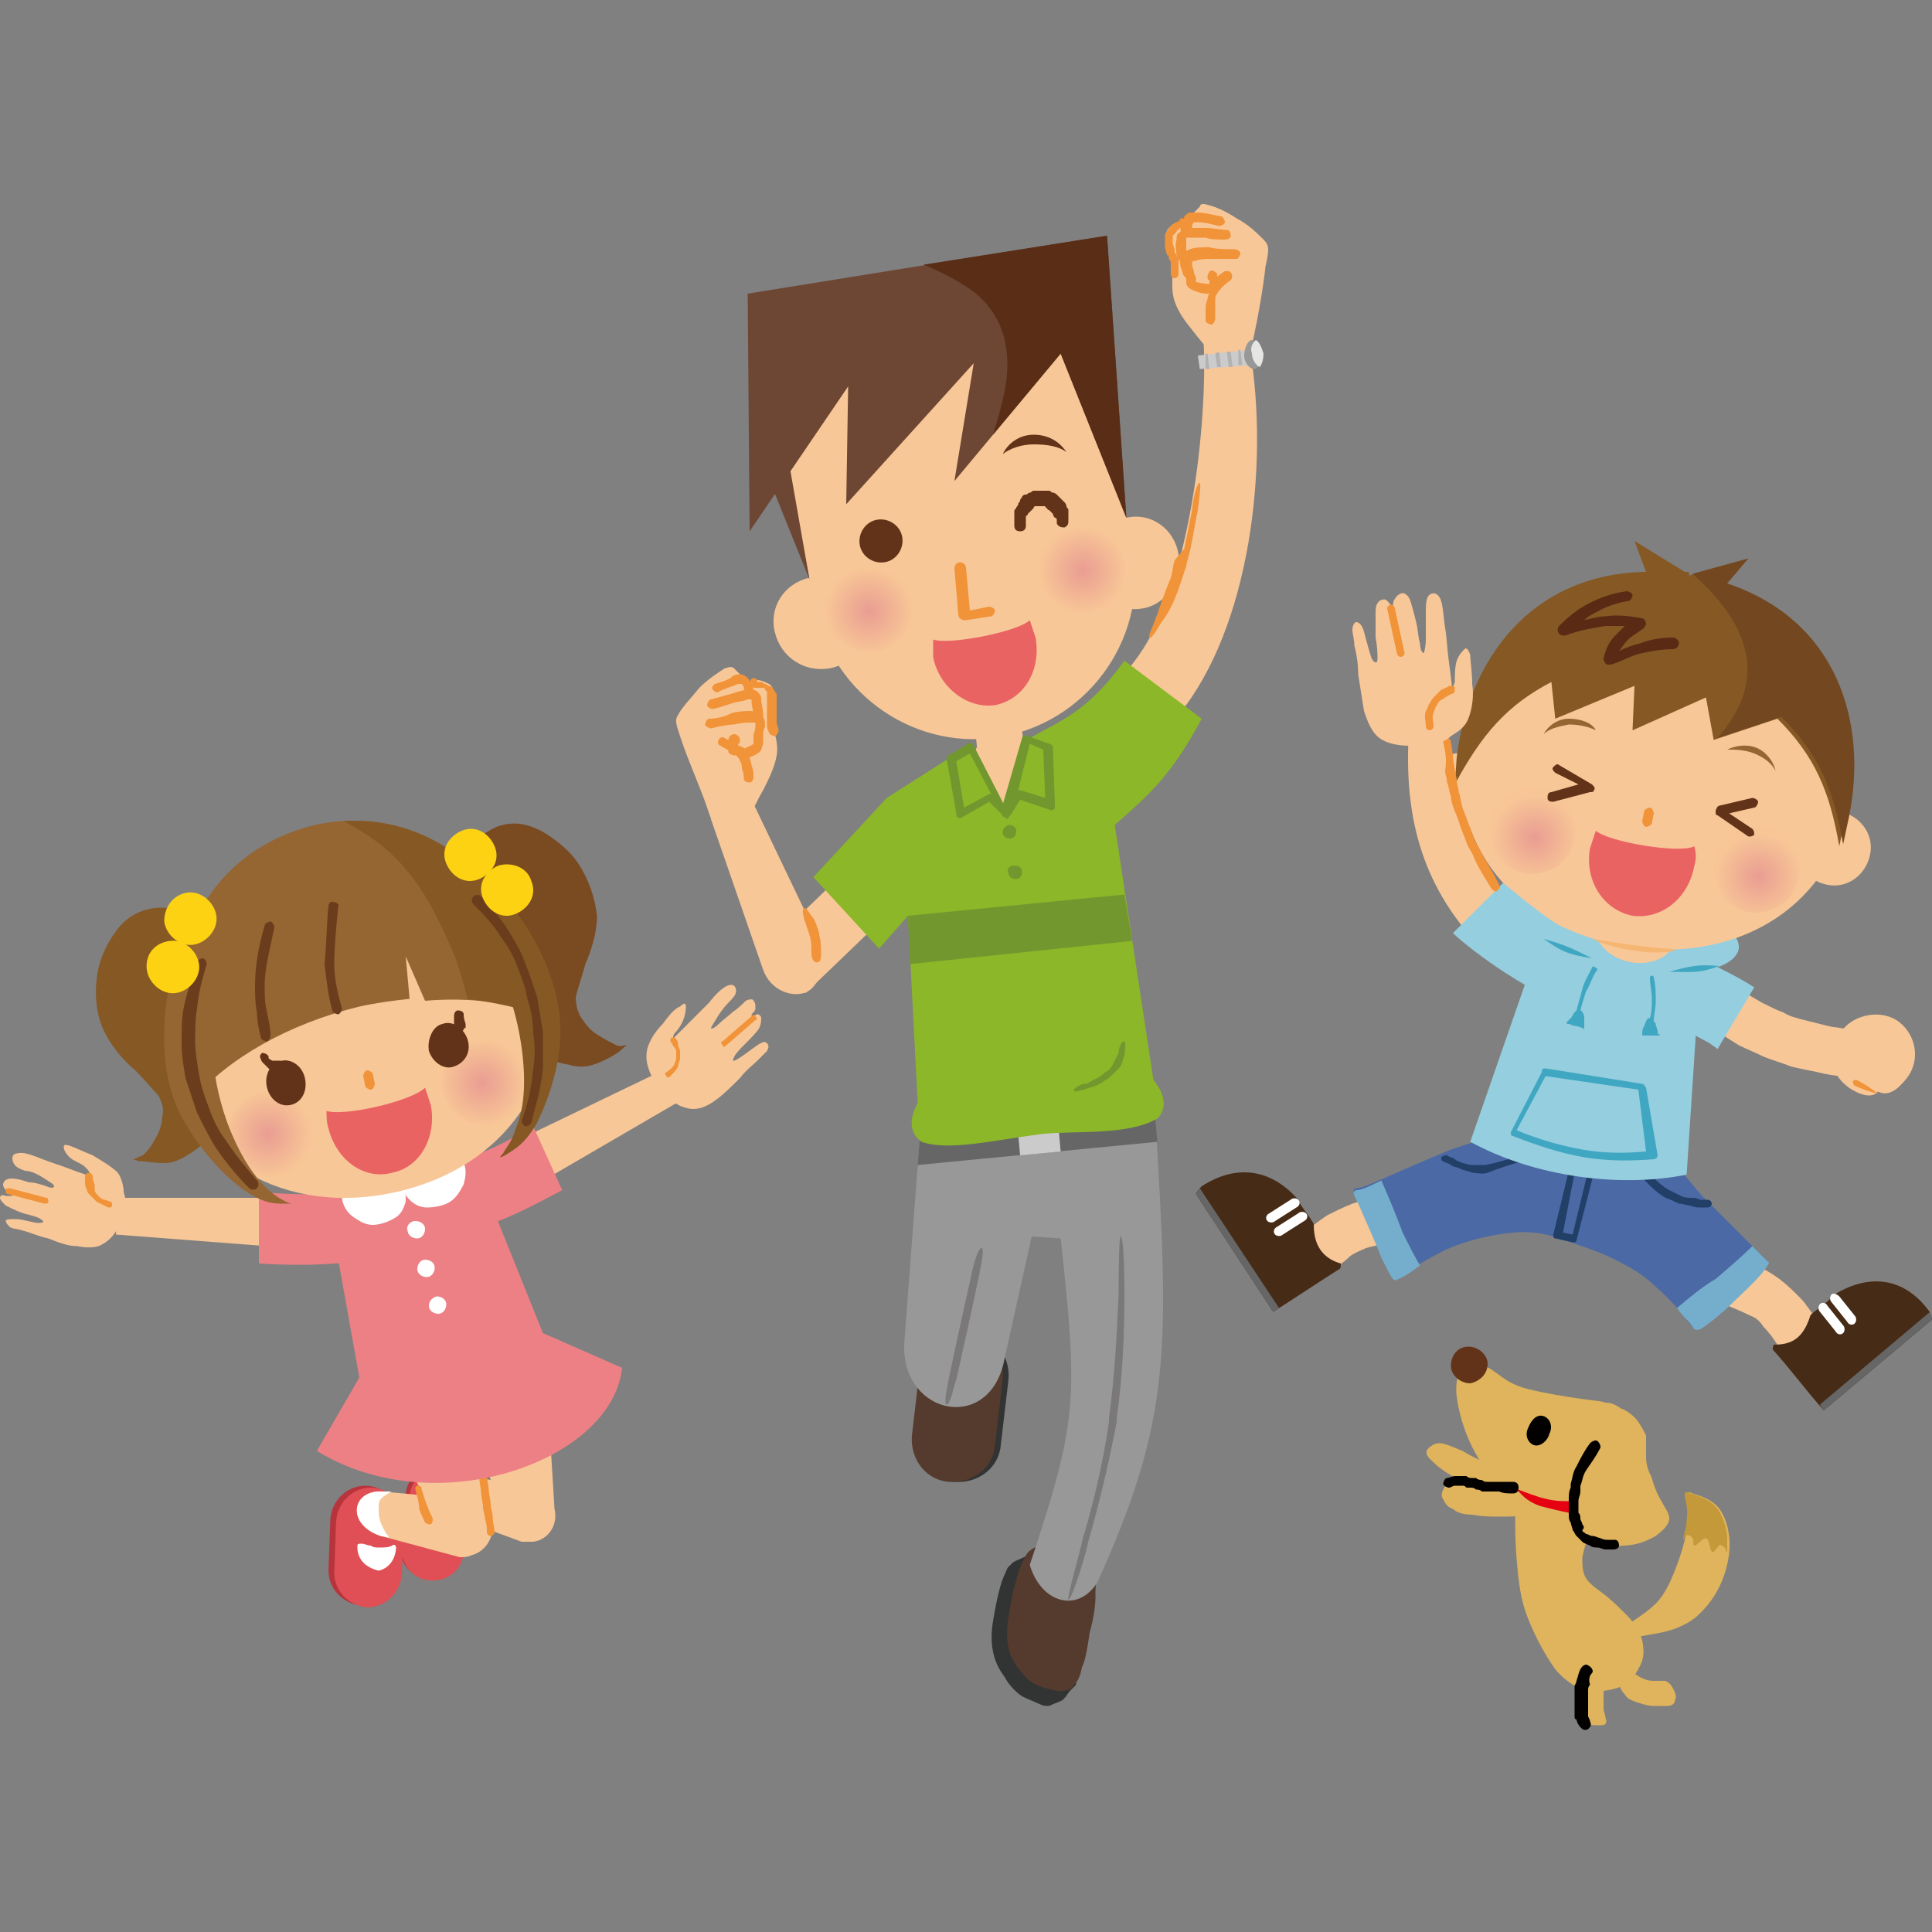 <?xml version="1.0" encoding="utf-8"?>
<!-- Generator: Adobe Illustrator 24.3.0, SVG Export Plug-In . SVG Version: 6.00 Build 0)  -->
<svg version="1.1" id="レイヤー_1" xmlns="http://www.w3.org/2000/svg" xmlns:xlink="http://www.w3.org/1999/xlink" x="0px"
	 y="0px" viewBox="0 0 100 100" style="enable-background:new 0 0 100 100;" xml:space="preserve">
<rect x="0" y="0" width="100" height="100" fill="#808080" stroke="none"/>
<style type="text/css">
	.st0{fill:#F8C797;}
	.st1{fill-rule:evenodd;clip-rule:evenodd;fill:#F8C797;}
	.st2{fill:#F19338;}
	.st3{fill-rule:evenodd;clip-rule:evenodd;fill:#B8343C;}
	.st4{fill-rule:evenodd;clip-rule:evenodd;fill:#DF4F55;}
	.st5{fill:#FFFFFF;}
	.st6{fill-rule:evenodd;clip-rule:evenodd;fill:#FFFFFF;}
	.st7{fill:#ED8085;}
	.st8{fill-rule:evenodd;clip-rule:evenodd;fill:#855824;}
	.st9{fill-rule:evenodd;clip-rule:evenodd;fill:#7A4A21;}
	.st10{opacity:0.7;fill-rule:evenodd;clip-rule:evenodd;fill:url(#SVGID_1_);}
	.st11{opacity:0.7;fill-rule:evenodd;clip-rule:evenodd;fill:url(#SVGID_2_);}
	.st12{fill:#633319;}
	.st13{fill-rule:evenodd;clip-rule:evenodd;fill:#633319;}
	.st14{fill-rule:evenodd;clip-rule:evenodd;fill:#EA6363;}
	.st15{fill-rule:evenodd;clip-rule:evenodd;fill:#956532;}
	.st16{fill:#6B3D1D;}
	.st17{fill-rule:evenodd;clip-rule:evenodd;fill:#FDD212;}
	.st18{fill-rule:evenodd;clip-rule:evenodd;fill:#DFB45C;}
	.st19{fill-rule:evenodd;clip-rule:evenodd;fill:#E50012;}
	.st20{fill:#030000;}
	.st21{fill-rule:evenodd;clip-rule:evenodd;fill:#030000;}
	.st22{fill-rule:evenodd;clip-rule:evenodd;fill:#C4993A;}
	.st23{fill-rule:evenodd;clip-rule:evenodd;fill:#462B17;}
	.st24{fill-rule:evenodd;clip-rule:evenodd;fill:#666666;}
	.st25{fill-rule:evenodd;clip-rule:evenodd;fill:#4A69A5;}
	.st26{fill-rule:evenodd;clip-rule:evenodd;fill:#75ADCC;}
	.st27{fill:#213F67;}
	.st28{fill:#95CEDE;}
	.st29{fill-rule:evenodd;clip-rule:evenodd;fill:#F19338;}
	.st30{fill-rule:evenodd;clip-rule:evenodd;fill:#95CEDE;}
	.st31{fill-rule:evenodd;clip-rule:evenodd;fill:#734820;}
	.st32{fill-rule:evenodd;clip-rule:evenodd;fill:#F6B673;}
	.st33{fill:#5A2A15;}
	.st34{fill-rule:evenodd;clip-rule:evenodd;fill:#40A7C2;}
	.st35{fill:#40A7C2;}
	.st36{opacity:0.7;fill-rule:evenodd;clip-rule:evenodd;fill:url(#SVGID_3_);}
	.st37{opacity:0.7;fill-rule:evenodd;clip-rule:evenodd;fill:url(#SVGID_4_);}
	.st38{fill-rule:evenodd;clip-rule:evenodd;fill:#323333;}
	.st39{fill-rule:evenodd;clip-rule:evenodd;fill:#553A2E;}
	.st40{fill-rule:evenodd;clip-rule:evenodd;fill:#6D4734;}
	.st41{fill-rule:evenodd;clip-rule:evenodd;fill:#592D16;}
	.st42{fill-rule:evenodd;clip-rule:evenodd;fill:#989898;}
	.st43{fill-rule:evenodd;clip-rule:evenodd;fill:#CBCBCB;}
	.st44{fill-rule:evenodd;clip-rule:evenodd;fill:#8CB728;}
	.st45{fill-rule:evenodd;clip-rule:evenodd;fill:#72972F;}
	.st46{fill:#7A7878;}
	.st47{fill:#72972F;}
	.st48{fill-rule:evenodd;clip-rule:evenodd;fill:#B2B2B2;}
	.st49{fill-rule:evenodd;clip-rule:evenodd;fill:#E6E6E5;}
	.st50{opacity:0.7;fill-rule:evenodd;clip-rule:evenodd;fill:url(#SVGID_5_);}
	.st51{opacity:0.7;fill-rule:evenodd;clip-rule:evenodd;fill:url(#SVGID_6_);}
</style>
<g>
	<g>
		<polygon class="st0" points="27.1,61.7 35,57.1 34.1,55.5 25.8,59.5 27.1,61.7 		"/>
		<path class="st1" d="M33.9,55.9c-0.1-0.1-0.2-0.2-0.3-0.5c-0.1-0.3-0.2-0.6-0.1-1.1c0.1-0.4,0.4-0.9,0.8-1.3
			c0.3-0.4,0.6-0.8,0.9-0.9c0.2-0.2,0.3-0.2,0.3,0c0,0.1,0,0.3-0.1,0.6c-0.1,0.3-0.3,0.6-0.5,0.8c-0.1,0.2-0.1,0.4,0,0.6
			c0.1,0.2,0.3,0.5,0.4,0.8c0.1,0.3,0,0.5-0.2,0.8c-0.2,0.2-0.4,0.5-0.7,0.6C34.3,56.1,34.1,56,33.9,55.9L33.9,55.9z"/>
		<path class="st1" d="M34.4,54.2c0.3-0.3,0.8-0.8,1.2-1.2c0.4-0.4,0.7-0.7,1.1-1.1c0.3-0.4,0.7-0.8,1-0.9c0.3-0.1,0.4,0.1,0.4,0.3
			c0,0.2-0.2,0.4-0.4,0.6c-0.2,0.2-0.5,0.6-0.6,0.8c-0.2,0.3-0.3,0.5-0.3,0.5c0,0.1,0.2,0,0.4-0.2c0.2-0.2,0.5-0.4,0.7-0.6
			c0.3-0.2,0.5-0.4,0.7-0.6c0.2-0.1,0.4-0.1,0.4,0c0.1,0.1,0.1,0.2,0.1,0.4c0,0.1-0.1,0.2-0.2,0.3c0,0.1,0,0.1,0.1,0.1
			c0.1,0,0.1-0.1,0.2-0.1c0.1,0,0.2,0.1,0.2,0.2c0,0.1,0,0.3-0.1,0.5c-0.1,0.2-0.4,0.5-0.7,0.8c-0.3,0.3-0.5,0.5-0.6,0.7
			c-0.1,0.2-0.1,0.3,0.2,0.1c0.2-0.1,0.7-0.5,1-0.7c0.3-0.2,0.4-0.2,0.5-0.1c0.1,0.1,0.1,0.2,0,0.4c-0.1,0.1-0.3,0.3-0.5,0.5
			c-0.2,0.2-0.6,0.5-0.9,0.9c-0.4,0.4-0.8,0.8-1.2,1.1c-0.4,0.3-0.8,0.5-1.2,0.5c-0.4,0-0.9-0.2-1.2-0.5c-0.4-0.3-0.6-0.8-0.8-1
			c-0.2-0.3-0.2-0.4-0.2-0.5c0-0.1,0.1-0.2,0.2-0.3C34,54.8,34.1,54.6,34.4,54.2L34.4,54.2z"/>
		<path class="st2" d="M38.9,52.6c0.1-0.1,0.2-0.1,0.2,0c0.1,0.1,0.1,0.2,0,0.2l-1.5,1.3c-0.1,0.1-0.2,0.1-0.2,0
			c-0.1-0.1-0.1-0.2,0-0.2L38.9,52.6L38.9,52.6z"/>
		<path class="st2" d="M34.7,53.9c0-0.1,0-0.2,0.1-0.2c0.1,0,0.2,0,0.2,0.1c0.1,0.1,0.1,0.2,0.1,0.3c0,0.1,0.1,0.2,0.1,0.3
			c0,0.1,0,0.3,0,0.4c0,0.1-0.1,0.2-0.1,0.4c-0.1,0.2-0.3,0.4-0.4,0.5c-0.1,0.1-0.2,0.1-0.2,0c-0.1-0.1-0.1-0.2,0-0.2h0l0,0
			c0,0,0,0,0,0c0.1-0.1,0.3-0.2,0.4-0.4c0-0.1,0.1-0.2,0.1-0.3c0-0.1,0-0.2,0-0.3c0-0.1,0-0.2-0.1-0.3C34.8,54.1,34.8,54,34.7,53.9
			L34.7,53.9z"/>
		<polygon class="st0" points="15.1,64.6 6,63.9 6.1,62 15.3,62 15.1,64.6 		"/>
		<path class="st1" d="M6.4,62.3c0.1-0.2,0.1-0.3,0-0.6c0-0.3-0.1-0.7-0.3-1c-0.3-0.3-0.8-0.6-1.3-0.9c-0.5-0.2-0.9-0.4-1.2-0.5
			c-0.3-0.1-0.3,0-0.3,0.1c0,0.1,0.1,0.3,0.3,0.5c0.2,0.2,0.6,0.3,0.8,0.5c0.2,0.2,0.3,0.3,0.3,0.6c0,0.3-0.1,0.6,0,0.9
			c0,0.3,0.2,0.5,0.5,0.6c0.3,0.2,0.6,0.3,0.8,0.2C6.2,62.7,6.3,62.5,6.4,62.3L6.4,62.3z"/>
		<path class="st1" d="M5.2,61.1c-0.4-0.2-1.1-0.4-1.6-0.6c-0.5-0.2-0.9-0.3-1.4-0.5c-0.5-0.2-1-0.4-1.3-0.3c-0.3,0-0.3,0.3-0.2,0.5
			c0.1,0.2,0.3,0.3,0.6,0.4C1.6,60.6,2,60.8,2.3,61c0.3,0.2,0.5,0.3,0.5,0.4c0,0.1-0.2,0.1-0.4,0c-0.3-0.1-0.6-0.2-0.9-0.2
			c-0.3-0.1-0.6-0.2-0.9-0.2c-0.2,0-0.4,0.1-0.4,0.2c-0.1,0.1,0,0.3,0.1,0.4c0.1,0.1,0.2,0.2,0.3,0.2c0.1,0.1,0,0.1,0,0.1
			c-0.1,0-0.2,0-0.3,0C0.1,61.8,0,61.9,0,62c0,0.1,0.1,0.2,0.3,0.4c0.2,0.1,0.6,0.3,0.9,0.4C1.6,62.9,2,63,2.1,63.1
			c0.2,0.1,0.2,0.2-0.1,0.2c-0.3,0-0.8-0.2-1.2-0.2c-0.3,0-0.5,0-0.5,0.1c0,0.1,0.1,0.2,0.2,0.3c0.1,0.1,0.4,0.1,0.7,0.2
			C1.6,63.8,2,64,2.5,64.1c0.5,0.2,1,0.4,1.5,0.4c0.5,0.1,1,0.1,1.3-0.1c0.4-0.2,0.7-0.6,0.9-1c0.2-0.4,0.2-0.9,0.2-1.3
			c0-0.3,0-0.4-0.1-0.5c-0.1-0.1-0.2-0.1-0.4-0.2C5.9,61.4,5.7,61.3,5.2,61.1L5.2,61.1z"/>
		<path class="st2" d="M0.5,61.5c-0.1,0-0.2,0-0.2,0.1c0,0.1,0,0.2,0.1,0.2l1.9,0.5c0.1,0,0.2,0,0.2-0.1c0-0.1,0-0.2-0.1-0.2
			L0.5,61.5L0.5,61.5z"/>
		<path class="st2" d="M4.8,60.9c0-0.1-0.1-0.2-0.2-0.2c-0.1,0-0.2,0.1-0.2,0.2c0,0.1,0,0.2,0,0.3c0,0.1,0,0.2,0.1,0.4
			c0,0.1,0.1,0.2,0.2,0.3C4.8,62,4.9,62.1,5,62.2c0.2,0.1,0.4,0.2,0.6,0.3c0.1,0,0.2,0,0.2-0.1c0-0.1,0-0.2-0.1-0.2h0h0c0,0,0,0,0,0
			c-0.2-0.1-0.4-0.1-0.5-0.2c-0.1-0.1-0.1-0.1-0.2-0.2c-0.1-0.1-0.1-0.2-0.1-0.2c0-0.1,0-0.2,0-0.3C4.8,61.1,4.8,61,4.8,60.9
			L4.8,60.9z"/>
		<path class="st3" d="M22.8,75.9L22.8,75.9c-0.9-0.1-1.7,0.5-1.8,1.4l-0.3,2.6c-0.1,0.9,0.5,1.7,1.4,1.8l0,0
			c0.9,0.1,1.7-0.5,1.8-1.4l0.3-2.6C24.3,76.8,23.7,76,22.8,75.9L22.8,75.9z"/>
		<path class="st4" d="M23,76L23,76c-0.9-0.1-1.7,0.5-1.8,1.4L20.8,80c-0.1,0.9,0.5,1.7,1.4,1.8l0,0c0.9,0.1,1.7-0.5,1.8-1.4
			l0.3-2.6C24.5,76.9,23.9,76.1,23,76L23,76z"/>
		<path class="st5" d="M23.9,79.1c0-0.1-0.1-0.2-0.2-0.2c-0.2,0-0.4,0.1-0.7,0c-0.1,0-0.3-0.1-0.4-0.1c-0.2-0.1-0.3-0.1-0.5-0.2
			c-0.1,0-0.2,0-0.2,0.1c0,0.1-0.1,0.9,0.9,1.3C23.8,80,23.9,79.2,23.9,79.1L23.9,79.1z"/>
		<path class="st0" d="M28.3,71.5l0.4,6.6c0.2,0.8-0.3,1.6-1.1,1.7c-0.2,0-0.4,0-0.6,0l-3.8-1.4c-1.6-0.8-1.2-2.4,0.3-2.1l1.9,0.3
			l-1.5-4.3L28.3,71.5L28.3,71.5z"/>
		<path class="st3" d="M18.9,76.9L18.9,76.9c-0.9,0-1.7,0.7-1.8,1.7l-0.1,2.7c0,0.9,0.7,1.7,1.7,1.8l0,0c0.9,0,1.7-0.7,1.8-1.7
			l0.1-2.7C20.6,77.7,19.9,76.9,18.9,76.9L18.9,76.9z"/>
		<path class="st4" d="M19.2,77L19.2,77c-0.9,0-1.7,0.7-1.8,1.7l-0.1,2.7c0,0.9,0.7,1.7,1.7,1.8h0c0.9,0,1.7-0.7,1.8-1.7l0.1-2.7
			C20.9,77.8,20.1,77,19.2,77L19.2,77z"/>
		<path class="st5" d="M20.5,80.1c0-0.1-0.1-0.2-0.2-0.1c-0.2,0.1-0.4,0.1-0.7,0.1c-0.1,0-0.3,0-0.4-0.1c-0.2,0-0.3-0.1-0.5-0.1
			c-0.1,0-0.2,0-0.2,0.1c0,0.1-0.1,1,1.1,1.3C20.4,81.1,20.5,80.3,20.5,80.1L20.5,80.1z"/>
		<path class="st0" d="M24.2,71.7l1.2,6.9c0.3,0.8-0.2,1.7-1,1.9c-0.2,0.1-0.4,0.1-0.6,0.1l-4.1-1.1c-1.8-0.6-1.5-2.4,0.1-2.3
			l2.1,0.2L19.8,73L24.2,71.7L24.2,71.7z"/>
		<path class="st2" d="M21.5,77.1c0-0.1,0-0.2,0.1-0.2c0.1,0,0.2,0,0.2,0.1l0,0l0,0h0c0.1,0.3,0.2,0.7,0.3,0.9
			c0.1,0.3,0.2,0.5,0.3,0.7l0,0c0,0.1,0,0.2-0.1,0.3c-0.1,0-0.2,0-0.3-0.1l0,0c-0.1-0.2-0.2-0.4-0.3-0.7
			C21.7,77.8,21.6,77.5,21.5,77.1L21.5,77.1L21.5,77.1L21.5,77.1z"/>
		<path class="st2" d="M24.6,75.1c0-0.1,0.1-0.2,0.2-0.2c0.1,0,0.2,0.1,0.2,0.2l0.3,2c0,0.3,0.1,0.5,0.1,0.8c0,0.2,0.1,0.4,0.1,0.6
			c0,0.3,0.1,0.6,0.1,0.8c0,0.1-0.1,0.2-0.2,0.2c-0.1,0-0.2-0.1-0.2-0.2c0-0.2,0-0.4-0.1-0.7c0-0.2-0.1-0.4-0.1-0.6
			c0-0.2-0.1-0.5-0.1-0.8L24.6,75.1L24.6,75.1z"/>
		<path class="st6" d="M20.3,77.2c-0.1,0-0.2,0.1-0.2,0.1c-0.2,0.1-0.3,0.2-0.4,0.3c-0.1,0.1-0.1,0.3-0.1,0.5c0,0.2,0,0.4,0.1,0.7
			c0.1,0.2,0.2,0.5,0.4,0.7c0,0,0,0.1,0.1,0.1l-0.5-0.1c-1.8-0.6-1.5-2.4,0.1-2.3L20.3,77.2L20.3,77.2z"/>
		<path class="st7" d="M16.7,60.7l7.3-1.9L28.1,69l4.1,1.8c-0.5,4.8-9.6,8.1-15.8,4.3l2.2-3.8L16.7,60.7L16.7,60.7z"/>
		<path class="st7" d="M17.5,61.7c-1.2,0.2-2.7,0.1-4.1,0l0,3.7c1.7,0.1,3.4,0.1,4.9-0.1L17.5,61.7L17.5,61.7z"/>
		<path class="st7" d="M23.9,60c1.2-0.3,2.5-1,3.7-1.7l1.5,3.3c-1.5,0.8-3,1.6-4.5,2L23.9,60L23.9,60z"/>
		<path class="st6" d="M20.9,61.5c0.1,0.2,0.1,0.4,0.1,0.7c-0.1,0.3-0.2,0.6-0.5,0.8c-0.3,0.2-0.8,0.4-1.2,0.4c-0.4,0-0.7-0.2-1-0.4
			c-0.3-0.2-0.6-0.6-0.6-1.1c-0.1-0.5,0.1-1.3,0.5-1.6c0.4-0.3,1.1-0.1,1.6,0.1c0.5,0.2,0.7,0.4,0.9,0.6
			C20.7,61.1,20.8,61.3,20.9,61.5L20.9,61.5z"/>
		<path class="st6" d="M20.9,61.5c0,0.2,0.1,0.4,0.3,0.6c0.2,0.2,0.5,0.4,0.9,0.4c0.4,0,0.9-0.1,1.2-0.3c0.3-0.2,0.5-0.5,0.7-0.9
			c0.1-0.4,0.2-0.8-0.1-1.3c-0.2-0.5-0.8-1-1.3-1.1c-0.5,0-1,0.5-1.3,0.9c-0.3,0.4-0.4,0.7-0.5,1C20.8,61.1,20.8,61.3,20.9,61.5
			L20.9,61.5z"/>
		<path class="st8" d="M12.7,50.8c-0.2-0.8-0.6-1.5-0.9-2.1c-0.3-0.6-0.6-0.9-1.3-1.2c-0.7-0.3-1.7-0.6-2.5-0.5
			c-0.8,0.1-1.5,0.5-2,1.2c-0.5,0.7-0.9,1.5-1,2.5c-0.1,0.9,0,1.9,0.4,2.7c0.4,0.8,1,1.5,1.6,2c0.5,0.5,0.9,1,1.2,1.3
			c0.2,0.4,0.3,0.7,0.2,1.1c0,0.4-0.2,0.9-0.4,1.2c-0.2,0.4-0.4,0.6-0.6,0.8C7.1,59.9,7,60,6.9,60c-0.1,0,0,0,0.3,0.1
			c0.3,0,0.8,0.1,1.3,0.1c0.5,0,0.9-0.2,1.5-0.6c0.6-0.4,1.3-1.1,1.8-2.2c0.5-1.1,0.9-2.6,1-3.7C12.9,52.4,12.9,51.6,12.7,50.8
			L12.7,50.8z"/>
		<path class="st9" d="M23.2,48.4c-0.2-0.8-0.2-1.6-0.1-2.3c0.1-0.6,0.2-1.1,0.6-1.7c0.5-0.6,1.3-1.3,2-1.6c0.8-0.3,1.5-0.2,2.3,0.2
			c0.7,0.4,1.5,1,2,1.8c0.5,0.8,0.8,1.7,0.9,2.6c0,0.9-0.3,1.8-0.6,2.5c-0.2,0.7-0.4,1.3-0.5,1.7c0,0.4,0.1,0.8,0.3,1.1
			c0.2,0.3,0.5,0.7,0.9,0.9c0.3,0.2,0.7,0.4,0.9,0.5c0.2,0.1,0.4,0,0.5,0c0.1,0,0,0-0.2,0.2C32,54.5,31.5,54.8,31,55
			c-0.5,0.2-0.9,0.3-1.6,0.1c-0.7-0.1-1.6-0.5-2.6-1.2c-0.9-0.8-1.9-2-2.5-2.9C23.7,50,23.4,49.2,23.2,48.4L23.2,48.4z"/>
		<path class="st1" d="M20.5,61.7c5.8-1.3,8.8-6.1,7.7-10.9c-1.1-4.8-6.3-7.8-11.7-6.5c-5.3,1.2-8.8,6.1-7.7,11
			C9.9,60,14.7,63,20.5,61.7L20.5,61.7z"/>
		
			<radialGradient id="SVGID_1_" cx="-694.211" cy="207.24" r="5.049" gradientTransform="matrix(0.26 -0.36 0.36 0.26 130.849 -247.751)" gradientUnits="userSpaceOnUse">
			<stop  offset="0" style="stop-color:#E48C91"/>
			<stop  offset="1" style="stop-color:#F8C796"/>
		</radialGradient>
		<path class="st10" d="M23.3,54.7c0.7-1,2.1-1.2,3.1-0.5s1.2,2.1,0.5,3.1c-0.7,1-2.1,1.2-3.1,0.5C22.8,57.1,22.6,55.7,23.3,54.7
			L23.3,54.7z"/>
		
			<radialGradient id="SVGID_2_" cx="-713.676" cy="190.476" r="5.049" gradientTransform="matrix(0.26 -0.36 0.36 0.26 130.849 -247.751)" gradientUnits="userSpaceOnUse">
			<stop  offset="0" style="stop-color:#E48C91"/>
			<stop  offset="1" style="stop-color:#F8C796"/>
		</radialGradient>
		<path class="st11" d="M12.2,57.4c0.7-1,2.1-1.2,3.1-0.5c1,0.7,1.2,2.1,0.5,3.1c-0.7,1-2.1,1.2-3.1,0.5
			C11.7,59.8,11.5,58.4,12.2,57.4L12.2,57.4z"/>
		<path class="st12" d="M24,52.5c0-0.1-0.1-0.2-0.3-0.2c-0.1,0-0.2,0.1-0.2,0.3c0,0.1,0,0.1,0,0.2c0,0,0,0,0,0.1c0,0,0,0,0,0.1
			c0,0,0,0,0,0.1c0,0,0,0,0,0.1c0,0,0,0,0,0c0,0,0,0,0,0c0,0-0.1,0-0.1,0.1l0,0h0l0,0c-0.1,0.1-0.2,0.2-0.1,0.3
			c0.1,0.1,0.2,0.2,0.3,0.1h0l0,0c0,0,0.1,0,0.1-0.1c0,0,0.1,0,0.1-0.1c0,0,0.1-0.1,0.1-0.1c0,0,0.1-0.1,0.1-0.1c0,0,0-0.1,0.1-0.1
			c0,0,0-0.1,0-0.1c0,0,0-0.1,0-0.1C24,52.7,24,52.6,24,52.5L24,52.5z"/>
		<path class="st13" d="M22.9,53c0.5-0.2,1.1,0.2,1.3,0.8c0.2,0.6-0.1,1.2-0.7,1.4c-0.5,0.2-1.1-0.2-1.3-0.8
			C22.1,53.8,22.4,53.1,22.9,53L22.9,53z"/>
		<path class="st12" d="M13.9,54.7c0-0.1-0.2-0.2-0.3-0.2c-0.1,0-0.2,0.2-0.1,0.3c0,0.1,0.1,0.2,0.1,0.2c0,0,0.1,0.1,0.1,0.1
			c0,0,0.1,0.1,0.1,0.1c0,0,0.1,0.1,0.1,0.1c0,0,0.1,0.1,0.1,0.1c0,0,0.1,0,0.1,0c0,0,0.1,0,0.1,0c0.1,0,0.1,0,0.2,0v0h0
			c0.1,0,0.3-0.1,0.3-0.2c0-0.1-0.1-0.3-0.2-0.3h0v0h0c0,0-0.1,0-0.1,0c0,0,0,0,0,0c0,0,0,0-0.1,0c0,0,0,0-0.1,0c0,0,0,0-0.1,0
			c0,0,0,0,0,0c0,0,0,0,0,0C13.9,54.8,13.9,54.8,13.9,54.7L13.9,54.7z"/>
		<path class="st13" d="M14.6,54.9c-0.6,0.1-0.9,0.7-0.8,1.3c0.1,0.6,0.6,1.1,1.2,1c0.6-0.1,0.9-0.7,0.8-1.3
			C15.7,55.2,15.1,54.8,14.6,54.9L14.6,54.9z"/>
		<path class="st2" d="M19.3,55.6c0-0.1-0.2-0.2-0.3-0.2c-0.1,0-0.2,0.2-0.2,0.3l0.1,0.5c0,0.1,0.2,0.2,0.3,0.2
			c0.1,0,0.2-0.2,0.2-0.3L19.3,55.6L19.3,55.6z"/>
		<path class="st14" d="M16.9,57.5c0,0.3,0,0.6,0.1,0.9c0.4,1.6,1.8,2.7,3.3,2.3c1.5-0.3,2.3-1.9,2-3.5c-0.1-0.3-0.2-0.6-0.3-0.9
			C21.3,57,17.8,57.8,16.9,57.5L16.9,57.5z"/>
		<path class="st15" d="M28.2,52.6c-0.1-0.5-0.1-1-0.3-1.6c-1.3-5.7-6.1-9.5-11.6-8.3c-5.7,1.4-8.1,6.7-6.8,12.5
			c0.1,0.6,0.3,1.2,0.5,1.7c1.8-2.1,4.9-3.9,8.6-4.8c0.9-0.2,1.7-0.3,2.6-0.4L21,49.5l1,2.3C24.4,51.6,26.5,51.9,28.2,52.6
			L28.2,52.6z"/>
		<path class="st8" d="M28.2,52.6c-0.1-0.5-0.1-1-0.3-1.6c-1.2-5.2-5.3-8.8-10.1-8.5c0.7,0.4,1.4,0.8,2,1.3c1.6,1.3,2.6,3.1,3.3,4.7
			c0.5,1,0.8,2,1.1,3.2C25.7,51.9,27,52.2,28.2,52.6L28.2,52.6z"/>
		<path class="st15" d="M12.2,48.2c-0.4,1.3-1.1,3.2-1.2,5.2c-0.1,1.9,0.4,3.9,1,5.3c0.6,1.4,1.2,2.2,1.7,2.7
			c0.5,0.5,0.9,0.7,1.1,0.8c0.2,0.1,0.3,0.1,0.3,0.1c0,0,0,0,0,0c0,0-0.1,0-0.5,0c-0.4,0-1,0-2.1-0.8c-1.1-0.8-2.5-2.4-3.3-4.1
			c-0.8-1.8-0.8-3.8-0.6-5.4c0.2-1.6,0.7-2.8,1.1-3.7c0.4-0.9,0.8-1.5,1.2-2c0.4-0.5,0.7-0.9,1-1.2c0.3-0.3,0.4-0.4,0.6-0.4
			c0.2,0,0.4,0.3,0.4,0.8C12.9,46.1,12.7,46.9,12.2,48.2L12.2,48.2z"/>
		<path class="st8" d="M22.4,45.9c1,1,2.4,2.4,3.3,4.1c0.9,1.7,1.3,3.7,1.4,5.2c0.1,1.5-0.1,2.5-0.4,3.2c-0.2,0.7-0.5,1-0.6,1.2
			c-0.1,0.2-0.2,0.2-0.2,0.3c0,0,0,0,0,0c0,0,0.1,0,0.4-0.2c0.3-0.2,0.9-0.5,1.5-1.6c0.6-1.2,1.3-3.2,1.2-5.1
			c-0.1-1.9-0.9-3.7-1.8-5.1c-0.9-1.4-1.9-2.2-2.6-2.9c-0.8-0.6-1.4-1-1.9-1.3c-0.5-0.3-1-0.5-1.4-0.6c-0.4-0.1-0.6-0.2-0.7-0.1
			c-0.1,0.1-0.2,0.4,0,0.9C20.9,44.3,21.4,44.9,22.4,45.9L22.4,45.9z"/>
		<path class="st16" d="M17,46.9c0-0.1,0.1-0.3,0.3-0.2c0.1,0,0.3,0.1,0.2,0.3c-0.1,1-0.2,2-0.2,2.9c0,0.8,0.2,1.6,0.4,2.3h0l0,0
			c0,0.1-0.1,0.3-0.2,0.3c-0.1,0-0.3-0.1-0.3-0.2v0h0c-0.2-0.7-0.3-1.5-0.4-2.4C16.9,48.9,16.9,47.9,17,46.9L17,46.9z"/>
		<path class="st16" d="M13.7,47.9c0-0.1,0.2-0.2,0.3-0.2c0.1,0,0.2,0.2,0.2,0.3v0l0,0h0c-0.2,1-0.5,2.1-0.5,3c0,0.5,0,0.9,0.1,1.3
			c0.1,0.5,0.2,0.9,0.2,1.3c0,0.1-0.1,0.3-0.2,0.3c-0.1,0-0.3-0.1-0.3-0.2c-0.1-0.4-0.2-0.9-0.2-1.3c-0.1-0.5-0.1-0.9-0.1-1.4
			C13.2,50,13.4,48.9,13.7,47.9L13.7,47.9L13.7,47.9z"/>
		<path class="st16" d="M10.2,49.8c0-0.1,0.2-0.2,0.3-0.2c0.1,0,0.2,0.2,0.2,0.3h0c0,0,0,0,0,0c-0.2,0.7-0.4,1.3-0.5,2.3
			c-0.1,0.5-0.1,1.1-0.1,1.7c0,0.5,0.1,1.1,0.2,1.7c0.1,0.6,0.3,1.2,0.5,1.7c0.2,0.6,0.5,1.2,0.8,1.6c0.6,0.9,1.1,1.5,1.7,2.2l0,0v0
			h0c0.1,0.1,0.1,0.3,0,0.4c-0.1,0.1-0.3,0.1-0.4,0l0,0l0,0c-0.6-0.6-1.2-1.3-1.8-2.2c-0.3-0.5-0.6-1.1-0.9-1.7
			c-0.2-0.6-0.4-1.2-0.6-1.8c-0.1-0.6-0.2-1.2-0.2-1.8c0-0.7,0-1.3,0.1-1.8C9.7,51.2,10,50.5,10.2,49.8L10.2,49.8L10.2,49.8
			L10.2,49.8z"/>
		<path class="st16" d="M24.5,46.8c-0.1-0.1-0.1-0.3,0-0.4c0.1-0.1,0.3-0.1,0.4,0l0,0l0,0c0.5,0.5,1,1.1,1.5,1.9
			c0.3,0.5,0.6,1,0.8,1.6c0.2,0.5,0.4,1.1,0.6,1.7c0.1,0.6,0.2,1.2,0.3,1.8c0,0.7,0,1.3,0,1.9c-0.1,1.1-0.4,2-0.6,2.8h0l0,0
			c0,0.1-0.2,0.2-0.3,0.2c-0.1,0-0.2-0.2-0.2-0.3l0,0v0l0,0c0.3-0.8,0.5-1.6,0.6-2.7c0.1-0.6,0.1-1.2,0-1.8c0-0.6-0.1-1.2-0.3-1.8
			c-0.1-0.6-0.3-1.1-0.5-1.6c-0.2-0.6-0.5-1.1-0.8-1.5C25.5,47.8,25,47.3,24.5,46.8C24.6,46.8,24.6,46.8,24.5,46.8L24.5,46.8
			L24.5,46.8z"/>
		<path class="st17" d="M9.7,46.2c0.7-0.1,1.4,0.5,1.5,1.2c0.1,0.7-0.5,1.4-1.2,1.5c-0.7,0.1-1.4-0.5-1.5-1.2
			C8.5,46.9,9,46.3,9.7,46.2L9.7,46.2z"/>
		<path class="st17" d="M23.9,43c-0.7,0.3-1.1,1-0.8,1.7c0.3,0.7,1,1.1,1.7,0.8c0.7-0.3,1.1-1,0.8-1.7C25.3,43.1,24.6,42.7,23.9,43
			L23.9,43z"/>
		<path class="st17" d="M8.8,48.7c0.7-0.1,1.4,0.5,1.5,1.2c0.1,0.7-0.5,1.4-1.2,1.5c-0.7,0.1-1.4-0.5-1.5-1.2
			C7.5,49.4,8,48.8,8.8,48.7L8.8,48.7z"/>
		<path class="st17" d="M25.8,44.8c-0.7,0.3-1.1,1-0.8,1.7c0.3,0.7,1,1.1,1.7,0.8c0.7-0.3,1.1-1,0.8-1.7
			C27.3,44.9,26.5,44.6,25.8,44.8L25.8,44.8z"/>
		<path class="st6" d="M21.5,63.2c0.3,0,0.5,0.2,0.5,0.4c0,0.3-0.2,0.5-0.4,0.5c-0.3,0-0.5-0.2-0.5-0.4C21,63.5,21.2,63.2,21.5,63.2
			L21.5,63.2z"/>
		<path class="st6" d="M22,65.2c0.3,0,0.5,0.2,0.5,0.4c0,0.3-0.2,0.5-0.4,0.5c-0.3,0-0.5-0.2-0.5-0.4C21.6,65.4,21.8,65.2,22,65.2
			L22,65.2z"/>
		<path class="st6" d="M22.6,67.1c0.3,0,0.5,0.2,0.5,0.4c0,0.3-0.2,0.5-0.4,0.5c-0.3,0-0.5-0.2-0.5-0.4
			C22.2,67.4,22.3,67.2,22.6,67.1L22.6,67.1z"/>
	</g>
	<g>
		<g>
			<path class="st18" d="M77,75.7c-0.4-0.1-0.8-0.3-1.3-0.6c-0.5-0.2-0.9-0.4-1.2-0.4c-0.3,0-0.5,0.2-0.6,0.3
				c-0.1,0.1-0.1,0.3,0.1,0.5c0.2,0.2,0.5,0.5,1,0.8c0.5,0.3,1.1,0.6,1.6,0.7c0.5,0.2,0.8,0.3,1,0.4c0.3,0.1,0.5,0.1,0.7,0
				c0.2-0.1,0.4-0.2,0.4-0.4c0.1-0.1,0-0.3-0.2-0.5c-0.2-0.2-0.5-0.4-0.7-0.6C77.6,75.9,77.3,75.8,77,75.7L77,75.7z"/>
			<path class="st18" d="M78.8,77.1c-0.3-0.1-0.9,0-1.5-0.1c-0.5-0.1-1.1-0.2-1.4-0.3c-0.4-0.1-0.6-0.1-0.8,0
				c-0.2,0.1-0.3,0.2-0.4,0.4c-0.1,0.2-0.1,0.4,0,0.5c0.1,0.2,0.2,0.4,0.5,0.5c0.2,0.2,0.6,0.3,1,0.3c0.5,0.1,1,0.1,1.5,0.1
				c0.5,0,0.9,0,1.1-0.1c0.2-0.1,0.3-0.3,0.3-0.4c0-0.2,0.1-0.3,0.1-0.5C79.2,77.3,79.1,77.1,78.8,77.1L78.8,77.1z"/>
			<path class="st18" d="M78.5,77.1c-0.1,0.8-0.1,2.4,0,3.6c0.1,1.2,0.2,2.1,0.6,3.1c0.4,1,0.9,1.9,1.4,2.6c0.5,0.6,1,0.9,1.6,1.1
				c0.6,0.1,1.3,0,1.8-0.2c0.5-0.2,0.8-0.7,1-1.1c0.2-0.4,0.2-0.8,0.1-1.3c-0.1-0.4-0.4-0.9-0.8-1.3c-0.4-0.4-0.8-0.8-1.2-1.1
				c-0.4-0.3-0.7-0.5-0.9-0.8c-0.2-0.3-0.2-0.7-0.2-1.1c0.1-0.5,0.3-1,0.4-1.6c0.1-0.5,0.1-1.1-0.2-1.5C82,77,81.5,76.7,81,76.4
				c-0.5-0.2-1.1-0.3-1.5-0.4c-0.4,0-0.6,0-0.8,0.1C78.6,76.2,78.5,76.3,78.5,77.1L78.5,77.1z"/>
			<path class="st19" d="M82.5,78.5c0-0.3-0.1-0.7-0.2-1C82,77,81.5,76.7,81,76.4c-0.5-0.2-1.1-0.3-1.5-0.4c-0.4,0-0.6,0-0.8,0.1
				c-0.2,0.1-0.2,0.2-0.3,0.9c0.1,0.1,0.3,0.3,0.4,0.4c0.3,0.3,0.7,0.5,1.1,0.6c0.4,0.1,0.8,0.2,1.3,0.3
				C81.6,78.4,82,78.4,82.5,78.5L82.5,78.5z"/>
			<path class="st18" d="M84.8,73.6c-0.2-0.3-0.6-0.6-0.9-0.7c-0.3-0.2-0.5-0.3-0.8-0.3c-0.3-0.1-0.6-0.1-1.3-0.2
				c-0.7-0.1-1.9-0.3-2.7-0.5c-0.8-0.2-1.2-0.5-1.6-0.8c-0.4-0.3-0.8-0.5-1.1-0.6c-0.3-0.1-0.5,0-0.7,0.2c-0.2,0.3-0.4,0.8-0.3,1.6
				c0.1,0.8,0.4,1.8,0.8,2.6c0.4,0.8,0.8,1.3,1.4,1.7c0.6,0.4,1.5,0.7,2.1,0.9c0.7,0.2,1.1,0.2,1.4,0.2c0.3,0,0.3,0,0.4,0.1
				c0,0.1,0,0.2,0,0.5c0,0.3,0.1,0.7,0.2,0.9c0.1,0.3,0.3,0.4,0.7,0.6c0.4,0.2,1,0.3,1.6,0.2c0.6,0,1.2-0.2,1.7-0.5
				c0.4-0.3,0.7-0.6,0.7-0.9c0-0.3-0.2-0.5-0.4-0.9c-0.2-0.3-0.4-0.8-0.5-1.2c-0.2-0.4-0.3-0.7-0.3-1.1c0-0.4,0-0.8,0-1.1
				C85.1,74.1,85,73.9,84.8,73.6L84.8,73.6z"/>
			<path class="st20" d="M82.8,75c0.1-0.1,0-0.3-0.1-0.4c-0.1-0.1-0.3,0-0.4,0.1c-0.3,0.4-0.5,0.8-0.7,1.2c-0.2,0.3-0.2,0.6-0.3,0.9
				c0,0,0,0,0,0l0,0.1l0,0c0,0.1,0,0.1,0,0.1c-0.1,0.2-0.1,0.4-0.1,0.6c0,0.1,0,0.3,0,0.4c0,0.1,0,0.2,0,0.4c0,0.1,0,0.3,0.1,0.4
				c0,0.1,0.1,0.3,0.1,0.4c0.1,0.1,0.1,0.2,0.2,0.3c0.1,0.1,0.2,0.2,0.3,0.3c0.1,0.1,0.2,0.1,0.4,0.2h0c0.1,0.1,0.3,0.1,0.4,0.1
				c0.1,0,0.3,0.1,0.4,0.1c0.2,0,0.3,0,0.4,0c0.2,0,0.3-0.1,0.3-0.2c0-0.2-0.1-0.3-0.2-0.3c-0.1,0-0.3,0-0.4,0c-0.1,0-0.2,0-0.4-0.1
				c-0.1,0-0.2-0.1-0.4-0.1v0h0c-0.1,0-0.2-0.1-0.3-0.1c-0.1-0.1-0.2-0.1-0.2-0.2C82,79.1,82,79,81.9,78.9c0-0.1-0.1-0.2-0.1-0.3
				c0-0.1,0-0.2-0.1-0.3c0-0.1,0-0.2,0-0.3c0-0.1,0-0.2,0-0.3c0-0.2,0.1-0.3,0.1-0.5c0-0.1,0-0.1,0-0.2h0v0l0-0.1c0,0,0,0,0,0
				c0.1-0.2,0.1-0.5,0.3-0.8C82.3,75.8,82.6,75.4,82.8,75L82.8,75z"/>
			<path class="st21" d="M79.9,73.3c0.3,0.1,0.5,0.5,0.3,0.9c-0.1,0.4-0.5,0.7-0.8,0.6c-0.3-0.1-0.5-0.5-0.3-0.9
				C79.3,73.4,79.6,73.2,79.9,73.3L79.9,73.3z"/>
			<path class="st13" d="M76,69.7c0.5,0,1,0.4,1,0.9c0,0.5-0.4,0.9-0.9,1c-0.5,0-1-0.4-1-0.9C75.1,70.1,75.5,69.7,76,69.7L76,69.7z"
				/>
			<path class="st18" d="M84.1,84.2c0.4-0.3,1.1-0.7,1.6-1.2c0.5-0.5,0.8-1.2,1.1-2c0.3-0.8,0.5-1.6,0.6-2.3
				c0.1-0.7-0.1-1.1-0.1-1.3c0-0.2,0.1-0.2,0.3-0.1c0.3,0.1,0.7,0.2,1.1,0.5c0.4,0.3,0.7,0.9,0.8,1.7c0.1,0.8-0.1,1.7-0.4,2.4
				c-0.3,0.7-0.7,1.2-1.1,1.6c-0.4,0.4-0.8,0.6-1.3,0.8c-0.5,0.2-1.3,0.3-1.8,0.4c-0.5,0.1-0.9,0.1-1,0.1
				C83.7,84.7,83.7,84.5,84.1,84.2L84.1,84.2z"/>
			<path class="st22" d="M87.1,79.7c0.1-0.4,0.2-0.7,0.2-1c0.1-0.7-0.1-1.1-0.1-1.3c0-0.2,0.1-0.2,0.3-0.1c0.3,0.1,0.7,0.2,1.1,0.5
				c0.4,0.3,0.7,0.9,0.8,1.7c0,0.3,0,0.6,0,0.9c-0.1-0.3-0.2-0.4-0.3-0.4C89,79.9,89,80,88.9,80.1c-0.1,0.1-0.2,0.3-0.3,0.2
				c-0.1-0.1-0.1-0.4-0.2-0.6c-0.1-0.1-0.1-0.1-0.3,0c-0.1,0.1-0.3,0.3-0.4,0.3c-0.1,0,0-0.2-0.1-0.4c-0.1-0.1-0.2-0.2-0.4-0.1
				C87.2,79.6,87.2,79.6,87.1,79.7L87.1,79.7z"/>
			<path class="st18" d="M82,86.8c-0.1,0.2-0.1,0.5-0.2,0.8c0,0.4,0,0.8,0.1,1.1c0.1,0.3,0.1,0.5,0.3,0.5c0.1,0.1,0.3,0.1,0.5,0.1
				c0.2,0,0.4,0,0.4-0.1c0.1-0.1,0-0.2,0-0.3c0-0.1-0.1-0.3-0.1-0.5c0-0.2,0-0.5,0-0.8c0-0.3,0.1-0.5,0.2-0.7c0-0.2,0-0.3-0.2-0.4
				c-0.1-0.1-0.4-0.2-0.6-0.2c-0.2,0-0.3,0-0.3,0.1C82,86.5,82,86.6,82,86.8L82,86.8z"/>
			<path class="st18" d="M84.4,86.5c0.2,0.1,0.4,0.3,0.7,0.4c0.2,0.1,0.4,0.1,0.5,0.1c0.2,0,0.4,0,0.6,0c0.2,0.1,0.3,0.2,0.4,0.4
				c0.1,0.2,0.2,0.4,0.1,0.6c0,0.2-0.2,0.3-0.4,0.3c-0.2,0-0.4,0-0.7,0c-0.3,0-0.6-0.1-0.9-0.2c-0.3-0.1-0.5-0.2-0.6-0.4
				c-0.2-0.2-0.2-0.3-0.3-0.5c0-0.2-0.1-0.3,0-0.4c0-0.1,0.2-0.2,0.2-0.2C84.2,86.5,84.2,86.4,84.4,86.5L84.4,86.5z"/>
			<path class="st20" d="M78.3,77.3c0.2,0,0.3-0.1,0.3-0.3c0-0.2-0.1-0.3-0.3-0.3h0c-0.2,0-0.4,0-0.6,0c-0.1,0-0.2,0-0.3,0
				c-0.1,0-0.2,0-0.2,0c-0.1,0-0.2,0-0.2,0c-0.1,0-0.2,0-0.3-0.1c-0.1,0-0.2,0-0.3-0.1c-0.1,0-0.1,0-0.2,0c-0.1,0-0.2,0-0.3-0.1
				c-0.1,0-0.2,0-0.2,0c-0.1,0-0.1,0-0.2,0c-0.1,0-0.1,0-0.2,0c-0.1,0-0.3,0.1-0.4,0.1c-0.1,0-0.2,0.2-0.2,0.3
				c0,0.1,0.2,0.2,0.3,0.2c0.1,0,0.2-0.1,0.3-0.1c0,0,0.1,0,0.1,0c0,0,0.1,0,0.1,0c0.1,0,0.1,0,0.2,0c0.1,0,0.1,0,0.2,0.1
				c0.2,0,0.2,0,0.2,0c0.1,0,0.2,0,0.3,0.1c0.1,0,0.2,0,0.3,0.1c0.1,0,0.2,0,0.3,0c0.1,0,0.2,0,0.3,0c0.1,0,0.2,0,0.3,0
				C77.8,77.3,78.1,77.3,78.3,77.3L78.3,77.3L78.3,77.3z"/>
			<path class="st20" d="M82.4,86.6c0.1-0.1,0-0.3-0.2-0.4c-0.1-0.1-0.3,0-0.4,0.2v0l0,0v0c-0.1,0.2-0.1,0.3-0.2,0.6
				c0,0.1-0.1,0.2-0.1,0.3c0,0.1,0,0.2,0,0.4c0,0.1,0,0.2,0,0.4c0,0.1,0,0.3,0,0.4c0,0.1,0,0.2,0,0.3l0,0c0,0.1,0,0.2,0.1,0.2
				c0,0.1,0.1,0.3,0.2,0.4l0,0h0l0,0c0.1,0.1,0.2,0.2,0.4,0.1c0.1-0.1,0.2-0.2,0.1-0.4l0,0h0c0-0.1-0.1-0.2-0.1-0.3
				c0-0.1,0-0.1,0-0.2l0,0c0-0.1,0-0.2,0-0.2c0-0.1,0-0.2,0-0.3c0-0.1,0-0.2,0-0.3c0-0.1,0-0.2,0-0.3c0-0.1,0-0.2,0.1-0.3
				C82.2,86.9,82.3,86.7,82.4,86.6L82.4,86.6L82.4,86.6z"/>
		</g>
		<g>
			<path class="st0" d="M72.9,64.3c0.7,0,1.2-0.6,1.1-1.3c0-0.7-0.6-1.2-1.3-1.1h0c0,0,0,0,0,0c-0.9,0-1.8,0.1-2.7,0.4
				c-0.5,0.2-0.9,0.4-1.3,0.6c-0.3,0.2-0.7,0.5-1.1,0.8c-0.5,0.4-0.7,1.1-0.3,1.7c0.4,0.5,1.1,0.7,1.7,0.3c0.3-0.2,0.6-0.4,0.9-0.7
				c0.3-0.2,0.6-0.3,0.8-0.4C71.4,64.4,72.1,64.3,72.9,64.3C72.9,64.3,72.9,64.3,72.9,64.3L72.9,64.3L72.9,64.3z"/>
			<path class="st23" d="M62.2,61.4c-0.1,0.1-0.2,0.2-0.3,0.4l4,6.1c1.1-0.7,2.3-1.5,3.4-2.2c0.1,0,0.1-0.2,0.1-0.3
				c-0.7-0.2-1.4-0.7-1.4-2c0-0.2-0.8-1.1-0.8-1.3C65.7,60.4,63.9,60.3,62.2,61.4L62.2,61.4z"/>
			<path class="st24" d="M62.1,61.5c-0.1,0.1-0.1,0.2-0.2,0.3l4,6.1l0.3-0.2L62.1,61.5L62.1,61.5z"/>
			<path class="st5" d="M67.5,63.2c0.2-0.1,0.2-0.3,0.1-0.4c-0.1-0.1-0.3-0.1-0.4,0l-1.1,0.7c-0.2,0.1-0.2,0.3-0.1,0.4
				c0.1,0.1,0.3,0.1,0.4,0L67.5,63.2L67.5,63.2z"/>
			<path class="st5" d="M67.1,62.5c0.2-0.1,0.2-0.3,0.1-0.4c-0.1-0.1-0.3-0.1-0.4,0l-1.1,0.7c-0.2,0.1-0.2,0.3-0.1,0.4
				c0.1,0.1,0.3,0.1,0.4,0L67.1,62.5L67.1,62.5z"/>
			<path class="st0" d="M88.7,67.3c-0.6-0.2-0.9-0.9-0.7-1.6c0.2-0.6,0.9-0.9,1.6-0.7l0,0c0,0,0,0,0,0c0.9,0.3,1.7,0.6,2.5,1.2
				c0.4,0.3,0.7,0.6,1.1,1c0.3,0.3,0.5,0.7,0.8,1c0.4,0.5,0.3,1.3-0.3,1.7c-0.5,0.4-1.3,0.3-1.7-0.3c-0.2-0.3-0.4-0.6-0.7-0.9
				c-0.2-0.3-0.4-0.5-0.7-0.6C90.2,67.9,89.5,67.6,88.7,67.3C88.8,67.3,88.7,67.3,88.7,67.3L88.7,67.3L88.7,67.3z"/>
			<path class="st23" d="M99.8,67.8c0.1,0.1,0.1,0.2,0.2,0.5l-5.6,4.7c-0.9-1-1.7-2.1-2.6-3.1c-0.1-0.1,0-0.2,0-0.3
				c0.8,0,1.5-0.2,1.9-1.5c0.1-0.2,1.1-0.8,1.1-1C96.8,65.8,98.6,66.2,99.8,67.8L99.8,67.8z"/>
			<path class="st24" d="M99.9,67.9c0,0.1,0.1,0.2,0.1,0.4l-5.6,4.7l-0.2-0.3L99.9,67.9L99.9,67.9z"/>
			<path class="st5" d="M94.2,67.9c-0.1-0.1-0.1-0.3,0-0.4c0.1-0.1,0.3-0.1,0.4,0.1l0.8,1c0.1,0.1,0.1,0.3,0,0.4
				c-0.1,0.1-0.3,0.1-0.4-0.1L94.2,67.9L94.2,67.9z"/>
			<path class="st5" d="M94.8,67.4c-0.1-0.1-0.1-0.3,0-0.4c0.1-0.1,0.3,0,0.4,0.1l0.8,1c0.1,0.1,0.1,0.3,0,0.4
				c-0.1,0.1-0.3,0.1-0.4-0.1L94.8,67.4L94.8,67.4z"/>
			<path class="st25" d="M75.1,59.5c-1.2,0.5-2.6,1.1-3.5,1.5c-0.9,0.4-1.2,0.5-1.4,0.5c-0.2,0.1-0.2,0.1,0.1,0.7
				c0.3,0.7,0.9,2,1.2,2.8c0.4,0.8,0.5,1,0.6,1.1c0.1,0.1,0.1,0.1,0.5-0.1c0.4-0.3,1.2-0.8,2.2-1.3c1.1-0.5,2.4-0.8,3.5-0.9
				c1.1-0.1,1.9,0.1,2.7,0.4c0.9,0.3,1.8,0.6,2.6,1c0.8,0.4,1.5,0.8,2.1,1.4c0.7,0.6,1.3,1.3,1.6,1.7c0.3,0.4,0.3,0.5,0.6,0.4
				c0.2-0.1,0.6-0.4,1.3-1c0.6-0.6,1.5-1.4,1.9-1.9c0.4-0.5,0.4-0.6,0.3-0.6c-0.1-0.1-0.2-0.2-0.8-0.8c-0.6-0.6-1.8-1.8-2.5-2.5
				c-0.7-0.8-1-1.2-1.2-1.5c-0.1-0.3-0.1-0.4-0.4-0.6c-0.3-0.2-1-0.3-2.4-0.5c-1.4-0.2-3.7-0.4-4.8-0.5c-1.1-0.1-1.1-0.1-1.6,0.1
				C77.2,58.8,76.3,59.1,75.1,59.5L75.1,59.5z"/>
			<path class="st26" d="M71.5,61.1c-0.8,0.4-1.1,0.5-1.3,0.5c-0.2,0.1-0.2,0.1,0.1,0.7c0.3,0.7,0.9,2,1.2,2.8
				c0.4,0.8,0.5,1,0.6,1.1c0.1,0.1,0.1,0.1,0.5-0.1c0.2-0.1,0.5-0.3,0.9-0.6c-0.3-0.5-0.6-1.1-0.9-1.7
				C72.2,62.7,71.8,61.8,71.5,61.1L71.5,61.1z"/>
			<path class="st26" d="M86.8,67.7c0.2,0.3,0.4,0.5,0.6,0.7c0.3,0.4,0.3,0.5,0.6,0.4c0.2-0.1,0.6-0.4,1.3-1
				c0.6-0.6,1.5-1.4,1.9-1.9c0.4-0.5,0.4-0.6,0.3-0.6c-0.1-0.1-0.2-0.2-0.8-0.8l0,0c-0.5,0.5-1.2,1.1-1.9,1.7
				C88.1,66.6,87.4,67.2,86.8,67.7L86.8,67.7z"/>
			<path class="st27" d="M81.5,60.7c0-0.1,0-0.2-0.1-0.2c-0.1,0-0.2,0-0.2,0.1l-0.8,3.3c0,0.1,0,0.2,0.1,0.2v0l0.9,0.2
				c0.1,0,0.2,0,0.2-0.1l0.9-3.5c0-0.1,0-0.2-0.1-0.2c-0.1,0-0.2,0-0.2,0.1l-0.8,3.3l-0.5-0.1L81.5,60.7L81.5,60.7z"/>
			<path class="st27" d="M84.8,60.7c-0.1-0.1-0.1-0.2,0-0.3c0.1-0.1,0.2-0.1,0.3,0h0c0.4,0.5,0.9,1,1.3,1.2c0.2,0.1,0.4,0.2,0.6,0.3
				c0.2,0.1,0.4,0.1,0.5,0.1c0.2,0,0.3,0,0.5,0.1c0.1,0,0.3,0,0.4,0c0.1,0,0.2,0.1,0.2,0.2c0,0.1-0.1,0.2-0.2,0.2
				c-0.1,0-0.3,0-0.4,0c-0.1,0-0.3,0-0.5-0.1c-0.2,0-0.4-0.1-0.6-0.1c-0.2-0.1-0.4-0.2-0.7-0.3C85.7,61.7,85.2,61.2,84.8,60.7
				L84.8,60.7L84.8,60.7L84.8,60.7L84.8,60.7z"/>
			<path class="st27" d="M78.8,60.1c0.1,0,0.1-0.1,0.1-0.2c0-0.1-0.1-0.1-0.2-0.1l0,0c-0.6,0.2-1.3,0.4-1.8,0.5c-0.2,0-0.5,0-0.7,0
				c-0.2,0-0.4-0.1-0.5-0.1c-0.2-0.1-0.3-0.1-0.4-0.2c-0.1-0.1-0.3-0.1-0.4-0.2c-0.1,0-0.2,0-0.3,0.1c0,0.1,0,0.2,0.1,0.2
				c0.1,0.1,0.3,0.1,0.4,0.2c0.1,0.1,0.3,0.1,0.5,0.2c0.2,0.1,0.4,0.1,0.6,0.2c0.2,0,0.5,0.1,0.8,0C77.5,60.5,78.1,60.3,78.8,60.1
				L78.8,60.1L78.8,60.1L78.8,60.1L78.8,60.1z"/>
			<path class="st28" d="M80.2,47.3l7.9,1.3l-0.8,12.2c-3.5,0.7-7.9,0.1-11.2-1.7L80.2,47.3L80.2,47.3z"/>
			<path class="st0" d="M87.6,52.5c0.8,0.6,1.6,1.1,2.4,1.6c0.4,0.2,0.9,0.4,1.3,0.6c0.5,0.2,0.9,0.3,1.4,0.5
				c0.4,0.1,0.9,0.2,1.4,0.3c0.4,0.1,0.9,0.2,1.3,0.2l0.4-2.4c-0.4-0.1-0.8-0.1-1.2-0.2c-0.4-0.1-0.8-0.2-1.2-0.3
				c-0.4-0.1-0.8-0.2-1.1-0.4c-0.3-0.1-0.7-0.3-1.1-0.5c-0.7-0.4-1.5-0.9-2.2-1.4L87.6,52.5L87.6,52.5z"/>
			<path class="st28" d="M86.4,48.9c1.3,0.6,2.7,1.2,3.9,1.9c0.2,0.1,0.3,0.2,0.5,0.3l-1.9,3.2c-0.1-0.1-0.3-0.2-0.4-0.3
				c-1.1-0.6-2.3-1.2-3.6-1.7L86.4,48.9L86.4,48.9z"/>
			<path class="st1" d="M98.7,55.8c0.7-0.9,0.5-2.2-0.4-2.9c-0.9-0.7-2.4-0.4-3,0.5c-0.5,1-0.8,2,0.4,2.9c0.6,0.4,1.1,0.5,1.4,0.3
				c0,0,0.1-0.1,0.1-0.1C97.8,56.8,98.3,56.3,98.7,55.8L98.7,55.8z"/>
			<path class="st29" d="M96,56.2c0.5,0.2,0.7,0.3,1.2,0.4c-0.4-0.3-0.7-0.5-1.1-0.7c-0.1,0-0.2,0-0.2,0.1
				C95.9,56,95.9,56.1,96,56.2L96,56.2z"/>
			<path class="st30" d="M84.9,46.3c3,0.5,5.2,1.7,5.1,2.8c-0.2,1.1-2.7,1.6-5.7,1.1c-3-0.5-5.2-1.7-5.1-2.8
				C79.4,46.3,81.9,45.8,84.9,46.3L84.9,46.3z"/>
			<path class="st1" d="M84.9,46.7c1.1,0.2,1.9,1,1.8,1.9c-0.1,0.9-1.2,1.4-2.3,1.2c-1.1-0.2-1.9-1-1.8-1.9
				C82.7,47.1,83.7,46.5,84.9,46.7L84.9,46.7z"/>
			<path class="st1" d="M76,39c1.1,0.2,1.8,1.2,1.6,2.2c-0.2,1.1-1.2,1.8-2.2,1.6c-1.1-0.2-1.8-1.2-1.6-2.2C74,39.5,75,38.8,76,39
				L76,39z"/>
			<path class="st1" d="M95.2,42c1.1,0.2,1.8,1.2,1.6,2.2c-0.2,1.1-1.2,1.8-2.2,1.6c-1.1-0.2-1.8-1.2-1.6-2.2
				C93.2,42.5,94.2,41.8,95.2,42L95.2,42z"/>
			<path class="st1" d="M84.3,49c6,0.9,10.6-2.4,11.4-7.4c0.8-5-3.1-9.7-8.6-10.6c-5.5-0.9-10.6,2.5-11.4,7.5
				C74.9,43.5,78.3,48.1,84.3,49L84.3,49z"/>
			<path class="st2" d="M85.6,42.1c0-0.1-0.1-0.3-0.2-0.3s-0.3,0.1-0.3,0.2l-0.1,0.5c0,0.1,0.1,0.3,0.2,0.3c0.1,0,0.3-0.1,0.3-0.2
				L85.6,42.1L85.6,42.1z"/>
			<path class="st14" d="M82.6,43c-0.1,0.3-0.2,0.6-0.3,0.9c-0.3,1.7,0.7,3.2,2.2,3.5c1.5,0.2,2.9-0.9,3.2-2.6c0.1-0.3,0.1-0.6,0-1
				C87,44.2,83.3,43.6,82.6,43L82.6,43z"/>
			<path class="st8" d="M87.4,29.6c-0.1,0-0.1,0-0.2,0L84.6,28l0.6,1.6c-6,0.1-9.2,4.6-9.8,9.6l-0.1,1.4c1.4-2.6,2.7-4.1,5-5.3
				l0.2,1.9l4.1-1.7l-0.1,2.3l3.8-1.7l0.4,2.2l3.3-1.1c1.9,1.9,2.7,3.7,3.2,6.6l0.3-1.4c1-4.9-0.6-10.2-6.3-12.1l1.1-1.3l-2.9,0.8
				C87.5,29.7,87.4,29.7,87.4,29.6L87.4,29.6z"/>
			<path class="st31" d="M88.9,38.2l3.3-1.1c1.9,1.9,2.7,3.7,3.2,6.6l0.3-1.4c1-4.9-0.6-10.2-6.3-12.1l1.1-1.3l-2.9,0.8
				C90.2,32,91.8,34.9,88.9,38.2L88.9,38.2z"/>
			<path class="st15" d="M90.9,38.7c0.5,0.2,0.9,0.7,1,1.2c-0.2-0.4-0.6-0.7-1.1-0.9c-0.5-0.2-1-0.2-1.4-0.2
				C89.8,38.6,90.4,38.5,90.9,38.7L90.9,38.7z"/>
			<path class="st15" d="M81.2,37.2c-0.6,0-1.1,0.4-1.3,0.8c0.3-0.3,0.8-0.4,1.3-0.5c0.5,0,1,0.1,1.4,0.3
				C82.4,37.4,81.8,37.2,81.2,37.2L81.2,37.2z"/>
			<path class="st32" d="M82.4,48.6c1.3,0.2,2.5,0.4,3.9,0.5c0.3,0,0.2,0,0.4,0.1C85.5,49.5,83.5,49.1,82.4,48.6L82.4,48.6z"/>
			<path class="st33" d="M84.2,30.6c0.1,0,0.3,0.1,0.3,0.2c0,0.1-0.1,0.3-0.2,0.3c-0.6,0.1-1.2,0.3-1.7,0.6
				c-0.2,0.1-0.4,0.2-0.6,0.4c0.4-0.1,0.8-0.2,1.1-0.2c0.7-0.1,1.3,0,1.9,0.1c0.1,0,0.2,0.2,0.2,0.3c0,0.1-0.1,0.1-0.1,0.2v0
				c-0.4,0.3-0.8,0.5-1,0.8c-0.1,0.1-0.2,0.3-0.3,0.4c0.4-0.2,0.7-0.3,1.1-0.4c0.5-0.2,1.1-0.3,1.7-0.3c0.1,0,0.3,0.1,0.3,0.3
				c0,0.1-0.1,0.3-0.3,0.3c-0.6,0-1.1,0.1-1.6,0.2c-0.5,0.1-1,0.4-1.6,0.6c-0.1,0-0.1,0-0.2,0c-0.1,0-0.2-0.2-0.2-0.3
				c0.1-0.5,0.3-0.9,0.6-1.2c0.2-0.2,0.3-0.3,0.5-0.5c-0.3,0-0.7,0-1,0c-0.6,0.1-1.3,0.2-2.1,0.5l0,0c-0.1,0-0.2,0-0.3-0.1
				c-0.1-0.1-0.1-0.3,0-0.4c0.5-0.5,1-0.9,1.6-1.2C82.9,30.9,83.5,30.7,84.2,30.6L84.2,30.6z"/>
			<path class="st34" d="M89,50c-1.1-0.1-1.5,0-2.6,0.3C87.6,50.3,87.9,50.4,89,50L89,50z"/>
			<path class="st34" d="M81.3,52.7c0.1-0.1,0.1-0.2,0.2-0.3c0,0,0.1-0.1,0.1-0.1c0.1-0.4,0.2-0.7,0.3-1.1c0.1-0.4,0.3-0.7,0.5-1.1
				h0c0,0,0,0,0,0v0c0-0.1,0.1-0.1,0.2,0c0.1,0,0.1,0.1,0,0.2h0c-0.2,0.3-0.3,0.7-0.5,1c-0.1,0.3-0.2,0.6-0.3,1c0,0,0.1,0,0.1,0.1
				c0.1,0.1,0.1,0.2,0.1,0.4c0,0.2,0,0.4,0,0.4c0,0.1,0,0.1-0.1,0c-0.1,0-0.2-0.1-0.4-0.1c-0.1,0-0.2-0.1-0.3-0.1
				c-0.1,0-0.1,0-0.1,0c0,0,0,0,0-0.1C81.2,52.8,81.2,52.8,81.3,52.7L81.3,52.7z"/>
			<path class="st34" d="M85.8,53.4c0-0.1-0.1-0.3-0.1-0.4c0-0.1-0.1-0.1-0.1-0.1c0-0.4,0.1-0.7,0.1-1.1c0-0.4,0-0.8-0.1-1.2h0
				c0,0,0,0,0,0v0c0-0.1-0.1-0.1-0.1-0.1c-0.1,0-0.1,0.1-0.1,0.1h0c0,0.4,0.1,0.7,0.1,1.1c0,0.3,0,0.7-0.1,1c0,0-0.1,0-0.1,0
				c-0.1,0.1-0.1,0.2-0.2,0.4c-0.1,0.2-0.1,0.3-0.1,0.4c0,0.1,0,0.1,0.1,0.1c0.1,0,0.3,0,0.4,0c0.1,0,0.2,0,0.3,0c0.1,0,0.1,0,0.1,0
				c0,0,0,0,0-0.1C85.8,53.6,85.8,53.5,85.8,53.4L85.8,53.4z"/>
			<path class="st0" d="M79.1,47.6c-0.4-0.4-0.8-0.8-1.1-1.2c-2-2.6-2.8-5.2-3.1-8.4l-2,0.3c-0.2,4.6,1,8.1,4.2,11.2L79.1,47.6
				L79.1,47.6z"/>
			<path class="st28" d="M81,48.1c-1-0.6-2.1-1.5-3.2-2.4l-2.6,2.6c1.2,1.1,3,2.3,4.3,3L81,48.1L81,48.1z"/>
			<path class="st2" d="M74.7,38.4c0-0.1,0.1-0.2,0.2-0.2c0.1,0,0.2,0.1,0.2,0.2l0,0c0.1,0.5,0.1,1,0.2,1.4h0c0,0.2,0.1,0.4,0.1,0.6
				c0,0.2,0.1,0.4,0.1,0.6c0.1,0.2,0.1,0.5,0.2,0.8c0.1,0.3,0.2,0.5,0.3,0.8c0.1,0.3,0.2,0.5,0.3,0.8c0.1,0.3,0.3,0.5,0.4,0.8
				c0.3,0.5,0.6,1,0.9,1.6l0,0c0.1,0.1,0,0.2-0.1,0.3c-0.1,0.1-0.2,0-0.3-0.1l0,0c-0.3-0.5-0.7-1.1-0.9-1.6
				c-0.1-0.3-0.3-0.5-0.4-0.8c-0.1-0.3-0.2-0.5-0.3-0.8c-0.1-0.3-0.2-0.6-0.3-0.8c-0.1-0.3-0.2-0.5-0.2-0.8
				c-0.1-0.2-0.1-0.5-0.2-0.7c0-0.2-0.1-0.4-0.1-0.6l0,0v0C74.9,39.3,74.8,38.9,74.7,38.4L74.7,38.4L74.7,38.4z"/>
			<path class="st34" d="M79.9,48.6c1.1,0.3,1.5,0.5,2.5,1C81.2,49.4,80.9,49.3,79.9,48.6L79.9,48.6z"/>
			<path class="st1" d="M74.5,38.4c0.2,0,0.4-0.1,0.6-0.3c0.3-0.2,0.7-0.4,0.9-0.9c0.2-0.5,0.3-1.2,0.2-1.8c0-0.6-0.1-1.2-0.1-1.5
				c-0.1-0.3-0.2-0.4-0.3-0.3c-0.1,0.1-0.3,0.3-0.4,0.6c-0.1,0.3-0.1,0.8-0.1,1.1c-0.1,0.3-0.2,0.5-0.5,0.6c-0.3,0.1-0.7,0.2-1,0.4
				c-0.3,0.2-0.4,0.5-0.4,0.8c0,0.4,0,0.8,0.2,1C73.9,38.4,74.3,38.4,74.5,38.4L74.5,38.4z"/>
			<path class="st1" d="M75.2,36.4c0-0.6-0.1-1.4-0.2-2.1c-0.1-0.7-0.1-1.2-0.2-1.8c-0.1-0.6-0.1-1.3-0.3-1.6
				c-0.2-0.3-0.5-0.2-0.6,0c-0.1,0.2-0.1,0.5-0.1,0.9c0,0.4,0,0.9,0,1.3c0,0.4-0.1,0.7-0.1,0.7c-0.1,0-0.2-0.2-0.2-0.5
				c-0.1-0.3-0.1-0.7-0.2-1.1c-0.1-0.4-0.2-0.8-0.3-1.1c-0.1-0.3-0.3-0.4-0.4-0.4c-0.1,0-0.3,0.1-0.4,0.3c-0.1,0.1-0.1,0.3-0.1,0.4
				c0,0.1-0.1,0.1-0.1,0c0-0.1-0.1-0.2-0.2-0.3c-0.1-0.1-0.2-0.1-0.4,0c-0.1,0.1-0.2,0.2-0.2,0.6c0,0.3,0,0.8,0,1.3
				c0.1,0.5,0.1,0.9,0.1,1.1c0,0.2-0.1,0.3-0.3,0c-0.1-0.3-0.3-1-0.4-1.4c-0.1-0.4-0.3-0.5-0.4-0.5c-0.1,0-0.2,0.2-0.2,0.4
				c0,0.2,0.1,0.5,0.1,0.8c0.1,0.4,0.2,0.9,0.2,1.5c0.1,0.6,0.2,1.3,0.3,1.9c0.2,0.6,0.4,1.1,0.8,1.4c0.4,0.3,1,0.4,1.6,0.4
				c0.6,0,1.2-0.3,1.5-0.4c0.4-0.2,0.5-0.2,0.5-0.4c0-0.1,0-0.3,0-0.5C75.2,37.3,75.3,37,75.2,36.4L75.2,36.4z"/>
			<path class="st2" d="M72.2,31.5c0-0.1-0.1-0.2-0.2-0.2c-0.1,0-0.2,0.1-0.2,0.2l0.5,2.3c0,0.1,0.1,0.2,0.2,0.2
				c0.1,0,0.2-0.1,0.2-0.2L72.2,31.5L72.2,31.5z"/>
			<path class="st2" d="M75.2,35.9c0.1,0,0.1-0.2,0.1-0.3c0-0.1-0.2-0.1-0.3-0.1c-0.1,0.1-0.2,0.1-0.4,0.2c-0.1,0.1-0.2,0.2-0.3,0.3
				c-0.1,0.1-0.2,0.2-0.3,0.4c-0.1,0.1-0.1,0.3-0.2,0.4c-0.1,0.3,0,0.5,0,0.8c0,0.1,0.1,0.2,0.2,0.2c0.1,0,0.2-0.1,0.2-0.2l0,0v0
				c0,0,0,0,0,0c0-0.2-0.1-0.5,0-0.7c0-0.1,0.1-0.2,0.1-0.3c0.1-0.1,0.1-0.2,0.2-0.3c0.1-0.1,0.2-0.1,0.3-0.2
				C75,36,75.1,35.9,75.2,35.9L75.2,35.9z"/>
			<path class="st35" d="M80,55.3l5,0.8c0.1,0,0.1,0.1,0.2,0.2l0.6,3.5c0,0.1-0.1,0.2-0.2,0.2c0,0,0,0,0,0c-1.2,0.1-2.4,0.1-3.6-0.1
				c-1.2-0.2-2.4-0.6-3.7-1.1c-0.1,0-0.1-0.1-0.1-0.2c0,0,0,0,0,0l0,0l1.6-3.1C79.8,55.3,79.9,55.3,80,55.3L80,55.3z M84.8,56.4
				L80,55.7l-1.5,2.8c1.2,0.5,2.3,0.8,3.4,1c1.1,0.2,2.2,0.2,3.3,0.1L84.8,56.4L84.8,56.4z"/>
			
				<radialGradient id="SVGID_3_" cx="-934.854" cy="-200.891" r="5.049" gradientTransform="matrix(-0.293 -0.334 -0.334 0.293 -261.578 -210.022)" gradientUnits="userSpaceOnUse">
				<stop  offset="0" style="stop-color:#E48C91"/>
				<stop  offset="1" style="stop-color:#F8C796"/>
			</radialGradient>
			<path class="st36" d="M81,41.5c-0.8-0.9-2.2-1-3.2-0.2c-0.9,0.8-1,2.2-0.2,3.2c0.8,0.9,2.2,1,3.2,0.2
				C81.7,43.9,81.8,42.5,81,41.5L81,41.5z"/>
			
				<radialGradient id="SVGID_4_" cx="-955.467" cy="-217.547" r="5.049" gradientTransform="matrix(-0.293 -0.334 -0.334 0.293 -261.578 -210.022)" gradientUnits="userSpaceOnUse">
				<stop  offset="0" style="stop-color:#E48C91"/>
				<stop  offset="1" style="stop-color:#F8C796"/>
			</radialGradient>
			<path class="st37" d="M92.6,43.5c-0.8-0.9-2.2-1-3.2-0.2c-0.9,0.8-1,2.2-0.2,3.2c0.8,0.9,2.2,1,3.2,0.2
				C93.3,45.9,93.4,44.5,92.6,43.5L92.6,43.5z"/>
			<path class="st12" d="M80.5,40c-0.1-0.1-0.2-0.2-0.1-0.3c0.1-0.1,0.2-0.2,0.3-0.1l1.7,1c0.1,0.1,0.2,0.2,0.1,0.3
				c0,0.1-0.1,0.1-0.2,0.1l-1.9,0.5c-0.1,0-0.3,0-0.3-0.2c0-0.1,0-0.3,0.2-0.3l1.4-0.4L80.5,40L80.5,40z"/>
			<path class="st12" d="M90.7,41.3c0.1,0,0.3,0.1,0.3,0.2c0,0.1-0.1,0.3-0.2,0.3l-1.3,0.3l1.2,0.8c0.1,0.1,0.1,0.2,0.1,0.3
				c-0.1,0.1-0.2,0.1-0.3,0.1l-1.6-1.1c-0.1,0-0.1-0.1-0.1-0.2c0-0.1,0.1-0.3,0.2-0.3L90.7,41.3L90.7,41.3z"/>
		</g>
	</g>
	<g>
		<polygon class="st1" points="46.8,46.5 41.7,51.4 39.3,49.4 45.3,43.6 46.8,46.5 		"/>
		<path class="st38" d="M50.3,69L50.3,69c1.2,0.1,2,1.2,1.9,2.4l-0.4,3.4c-0.1,1.2-1.2,2-2.4,1.9l0,0c-1.2-0.1-2-1.2-1.9-2.4
			l0.4-3.4C48.1,69.7,49.2,68.8,50.3,69L50.3,69z"/>
		<path class="st39" d="M50,69L50,69c1.2,0.1,2,1.2,1.9,2.4l-0.4,3.4c-0.1,1.2-1.2,2-2.4,1.9l0,0c-1.2-0.1-2-1.2-1.9-2.4l0.4-3.4
			C47.7,69.7,48.8,68.9,50,69L50,69z"/>
		<path class="st38" d="M55.4,87.5c-0.1,0.1-0.2,0.3-0.4,0.5c-0.2,0.1-0.5,0.2-0.7,0.3c-0.2,0-0.3,0-0.5-0.1
			c-0.2-0.1-0.5-0.2-0.9-0.4c-0.3-0.2-0.7-0.6-0.9-1c-0.3-0.4-0.5-0.8-0.6-1.3c-0.1-0.5-0.1-1,0-1.6c0.1-0.6,0.2-1.1,0.3-1.5
			c0.1-0.4,0.2-0.7,0.3-0.9c0.1-0.2,0.1-0.3,0.2-0.4c0.1-0.1,0.1-0.1,0.2-0.2c0.1-0.1,0.4-0.2,0.6-0.3c0.2-0.1,0.4-0.2,0.5-0.3
			c0.1-0.1,0.2-0.1,0.3-0.1c0.1,0,0.2,0,0.3,0c0.1,0,0.2,0.1,0.4,1.3c0.3,1.2,0.7,3.4,1,4.5c0.2,1.1,0.2,1.1,0.2,1.2
			C55.6,87.3,55.5,87.4,55.4,87.5L55.4,87.5z"/>
		<path class="st39" d="M56.7,82.7c0,0.4-0.1,1.1-0.3,1.8c-0.1,0.7-0.2,1.4-0.4,1.8c-0.1,0.5-0.2,0.7-0.4,0.9
			c-0.1,0.2-0.3,0.3-0.5,0.3c-0.2,0.1-0.5,0-0.9-0.1c-0.4-0.1-0.9-0.3-1.2-0.7c-0.4-0.4-0.7-0.9-0.8-1.4c-0.1-0.5-0.1-1,0-1.6
			c0.1-0.6,0.2-1.3,0.4-1.9c0.1-0.5,0.3-0.9,0.4-1.1c0.1-0.2,0.2-0.4,0.4-0.5c0.1-0.1,0.4-0.2,0.6-0.2c0.2,0,0.5-0.1,0.7-0.1
			c0.2,0,0.4,0,0.7,0.1c0.2,0.1,0.4,0.2,0.6,0.4c0.2,0.2,0.4,0.4,0.5,0.6c0.1,0.2,0.2,0.4,0.3,0.6C56.7,82,56.7,82.2,56.7,82.7
			L56.7,82.7z"/>
		<path class="st0" d="M58.1,35c0.5-0.6,0.9-1.1,1.3-1.8c2.2-3.7,3.1-11.2,2.9-15.5l2.4,0.4c1,6,0,14.4-3.7,18.9L58.1,35L58.1,35z"
			/>
		<path class="st1" d="M50.5,38.8l-2.4,1.5c0.3,1.3,1.1,3.5,4.1,3.2c2.8-0.3,2.9-0.4,3.3-3.8l-2.6-1l-1.4-1.9L50.5,38.8L50.5,38.8z"
			/>
		<polygon class="st1" points="50.7,40 53.1,39.8 52.7,35.7 50.3,36 50.7,40 		"/>
		<path class="st1" d="M59.1,31.5c1.3-0.2,2.1-1.5,1.9-2.8c-0.2-1.3-1.4-2.2-2.7-1.9c-1.3,0.2-2.1,1.5-1.9,2.8
			C56.7,30.9,57.8,31.7,59.1,31.5L59.1,31.5z"/>
		<path class="st1" d="M42.9,34.6c-1.3,0.2-2.5-0.6-2.8-1.9c-0.3-1.3,0.5-2.5,1.8-2.8c1.3-0.2,2.5,0.6,2.8,1.9
			C44.9,33.1,44.2,34.4,42.9,34.6L42.9,34.6z"/>
		<path class="st1" d="M52,38.1L52,38.1c4.5-0.9,7.5-5.3,6.6-9.8l-1.1-5.6c-0.9-4.5-3-7.9-9.8-6.6c-8.7,1.6-7.5,5.3-6.6,9.8l1.1,5.6
			C43.1,36,47.5,39,52,38.1L52,38.1z"/>
		<path class="st14" d="M48.3,33.1c0,0.3,0,0.6,0,0.9c0.3,1.6,1.8,2.7,3.2,2.5c1.5-0.3,2.4-1.8,2.1-3.5c-0.1-0.3-0.2-0.6-0.3-0.9
			C52.7,32.7,49.1,33.4,48.3,33.1L48.3,33.1z"/>
		<path class="st13" d="M45.8,29.1c0.6-0.1,1-0.7,0.9-1.3c-0.1-0.6-0.7-1-1.3-0.9c-0.6,0.1-1,0.7-0.9,1.3
			C44.6,28.8,45.2,29.2,45.8,29.1L45.8,29.1z"/>
		<polygon class="st40" points="58.3,26.8 54.9,18.3 49.4,24.9 50.4,18.8 43.8,26.1 43.9,20 38.8,27.5 38.7,15.2 57.3,12.2 
			58.3,26.8 		"/>
		<path class="st41" d="M58.3,26.8l-3.4-8.5l-3.5,4.2c0.3-1,0.6-2,0.7-2.9c0.2-1.8-0.3-3.4-1.7-4.5c-0.7-0.5-1.6-1-2.6-1.4l9.5-1.5
			L58.3,26.8L58.3,26.8z"/>
		<polygon class="st40" points="41.9,30 40.6,22.6 39.2,23.3 41.9,30 		"/>
		<path class="st2" d="M49.4,29.4c0-0.1,0.1-0.3,0.3-0.3c0.1,0,0.3,0.1,0.3,0.3l0.2,2.2l1-0.2c0.1,0,0.3,0.1,0.3,0.2
			c0,0.1-0.1,0.3-0.2,0.3l-1.3,0.2c0,0,0,0-0.1,0c-0.1,0-0.3-0.1-0.3-0.3L49.4,29.4L49.4,29.4z"/>
		<path class="st13" d="M53.5,22.5c0.7,0,1.3,0.3,1.7,0.9c-0.4-0.3-1-0.4-1.7-0.4c-0.6,0-1.2,0.2-1.6,0.5
			C52.2,22.9,52.8,22.5,53.5,22.5L53.5,22.5z"/>
		<path class="st42" d="M47.6,59l-0.8,10.6c-0.1,3.7,4.5,4.6,5.2,0.7l1.4-6.3l1.5,0.1c0.9,8.3,0.9,9.4-1.6,16.9
			c0.6,2,2.5,2.5,3.5,0.9c3.9-8.6,3.7-12.2,3-24.1l-6,0.8L47.6,59L47.6,59z"/>
		<polygon class="st24" points="47.6,59 47.5,60.3 59.9,59.1 59.8,57.8 53.9,58.6 47.6,59 		"/>
		<polygon class="st43" points="52.8,59.8 54.9,59.6 54.8,58.5 53.9,58.6 52.7,58.7 52.8,59.8 		"/>
		<path class="st44" d="M52.1,42l-1.8-3.5l-4.4,2.8l-3.8,4.1l3.4,3.7l1.5-1.7l0.5,9.7c-0.4,0.7-0.5,1.5,0.2,2
			c1.4,0.5,3.8-0.1,6.2-0.4c1.8-0.2,4.4,0.1,6-0.8c0.6-0.6,0.3-1.4-0.2-2l-2-13.2c1.7-1.5,2.9-2.5,4.5-5.5l-4-3
			c-1.9,2.6-3.1,3-4.9,4L52.1,42L52.1,42z"/>
		<polygon class="st45" points="47,47.4 58.2,46.3 58.6,48.7 47.1,49.9 47,47.4 		"/>
		<path class="st45" d="M52.2,42.7c0.2,0,0.4,0.1,0.4,0.3c0,0.2-0.1,0.4-0.3,0.4c-0.2,0-0.4-0.1-0.4-0.3
			C51.9,42.9,52,42.8,52.2,42.7L52.2,42.7z"/>
		<path class="st45" d="M52.5,44.8c0.2,0,0.4,0.1,0.4,0.3c0,0.2-0.1,0.4-0.3,0.4c-0.2,0-0.4-0.1-0.4-0.3
			C52.1,45,52.2,44.8,52.5,44.8L52.5,44.8z"/>
		<path class="st46" d="M50.3,65.9c-0.2,0.9-0.6,2.7-0.6,2.7c0,0,0,0,0,0c0,0,0,0,0,0c-0.2,0.9-0.6,2.8-0.6,2.8
			c0,0.1-0.3,1.3-0.1,1.3c0.2,0,0.4-1.1,0.5-1.3c0.2-0.9,0.6-2.7,0.6-2.7c0,0,0,0,0,0c0,0,0,0,0,0c0.2-0.9,0.6-2.8,0.6-2.8
			c0-0.1,0.3-1.3,0.1-1.3C50.6,64.6,50.3,65.8,50.3,65.9L50.3,65.9z"/>
		<path class="st46" d="M57.9,67c-0.1,2.2-0.2,4.2-0.5,6.4c0,0,0,0,0,0c0,0,0,0.1,0,0.1c0,0,0,0.1,0,0.1c-0.3,2.1-0.8,4.2-1.4,6.2
			c0,0.2-0.8,2.9-0.7,3c0.2,0,1-2.7,1-2.9c0.6-2.1,1.1-4.2,1.5-6.3c0,0,0-0.1,0-0.1c0,0,0-0.1,0-0.1c0,0,0,0,0,0
			c0.3-2.1,0.4-4.3,0.4-6.4c0-0.2,0-3-0.2-3C57.9,64,57.9,66.8,57.9,67L57.9,67z"/>
		<path class="st47" d="M56.1,56.4c0.2-0.1,0.4-0.1,0.6-0.2c0.3-0.1,0.5-0.3,0.7-0.4c0,0,0,0,0,0c0,0,0,0,0,0
			c0.2-0.2,0.3-0.3,0.5-0.5c0.2-0.2,0.2-0.4,0.3-0.7c0-0.1,0.1-0.6,0-0.7c-0.2,0-0.3,0.4-0.3,0.6c-0.1,0.2-0.2,0.4-0.3,0.6
			c-0.1,0.2-0.2,0.3-0.4,0.4c0,0,0,0,0,0c0,0,0,0,0,0c-0.2,0.2-0.4,0.3-0.6,0.4c-0.2,0.1-0.3,0.2-0.5,0.2c-0.1,0-0.5,0.2-0.5,0.3
			C55.5,56.6,56,56.4,56.1,56.4L56.1,56.4z"/>
		<polygon class="st44" points="52.1,42 51.3,41.3 49.8,42.1 49.3,39.2 50.3,38.6 52.1,42 		"/>
		<path class="st47" d="M51.9,42.2l-0.7-0.7l-1.4,0.8c-0.1,0.1-0.3,0-0.3-0.1c0,0,0,0,0-0.1h0L49,39.3c0-0.1,0-0.2,0.1-0.2l1-0.6
			c0.1-0.1,0.3,0,0.3,0.1c0,0,0,0,0,0l1.8,3.5c0.1,0.1,0,0.3-0.1,0.3C52.1,42.3,52,42.3,51.9,42.2L51.9,42.2z M51.2,41.1
			c0,0,0.1,0,0.1,0l-1.1-2.1l-0.7,0.4l0.4,2.4L51.2,41.1L51.2,41.1z"/>
		<polygon class="st44" points="52.1,42 52.7,41.1 54.4,41.7 54.3,38.7 53.2,38.3 52.1,42 		"/>
		<path class="st47" d="M52.8,41.4l-0.5,0.8c-0.1,0.1-0.2,0.1-0.3,0.1c-0.1,0-0.2-0.2-0.2-0.3l1.1-3.8l0,0c0,0,0,0,0,0
			c0-0.1,0.2-0.2,0.3-0.1l1.1,0.4c0.1,0,0.2,0.1,0.2,0.2l0.1,3h0c0,0,0,0.1,0,0.1c0,0.1-0.2,0.2-0.3,0.1L52.8,41.4L52.8,41.4z
			 M52.7,40.9c0,0,0.1,0,0.1,0l1.3,0.4l-0.1-2.5l-0.7-0.3L52.7,40.9L52.7,40.9z"/>
		<path class="st1" d="M64.9,17.4c0.2-0.9,0.5-2.6,0.6-3.6c0.2-0.9,0.2-1.1-0.1-1.4c-0.3-0.3-0.8-0.8-1.4-1.1
			c-0.6-0.4-1.1-0.6-1.5-0.7c-0.3-0.1-0.4,0-0.4,0.1c-0.1,0.1-0.2,0.2-0.3,0.3c-0.1,0.1-0.2,0.3-0.2,0.4c-0.1,0.1-0.1,0.1-0.2,0.1
			c-0.1,0-0.3,0-0.4,0c-0.2,0-0.4,0.2-0.5,0.3c-0.1,0.1-0.2,0.3-0.1,0.6c0,0.2,0.2,0.6,0.2,0.8c0.1,0.2,0.1,0.4,0.1,0.8
			c0,0.4-0.1,1,0.1,1.6c0.2,0.6,0.6,1.1,1,1.6c0.4,0.5,0.7,0.9,1,1.1c0.3,0.2,0.4,0.3,0.7,0.3c0.3,0,0.7,0,0.9-0.1
			C64.7,18.5,64.7,18.3,64.9,17.4L64.9,17.4z"/>
		<path class="st2" d="M63.2,11.2c0.1,0,0.2,0.2,0.2,0.3c0,0.1-0.2,0.2-0.3,0.2l0,0c0,0,0,0,0,0c-0.4-0.1-0.8-0.2-1.1-0.2
			c-0.1,0-0.2,0-0.2,0c0,0,0,0,0,0c0,0-0.1,0.1-0.1,0.2c0,0.1,0,0.2-0.1,0.3c0,0.1-0.2,0.2-0.3,0.2c-0.1,0-0.2-0.2-0.2-0.3
			c0-0.1,0-0.2,0.1-0.4c0-0.1,0.1-0.2,0.1-0.3c0.1-0.1,0.2-0.2,0.3-0.2c0.1,0,0.2,0,0.4,0C62.3,11,62.7,11.1,63.2,11.2
			C63.2,11.2,63.2,11.2,63.2,11.2L63.2,11.2L63.2,11.2z"/>
		<path class="st2" d="M63.5,11.9c0.1,0,0.2,0.1,0.2,0.3c0,0.1-0.1,0.2-0.3,0.2c-0.4,0-0.7,0-1-0.1c-0.3,0-0.6,0-0.8,0
			c-0.1,0-0.2,0-0.2,0c0,0,0,0,0,0.1c0,0.2,0,0.5,0,0.8v0c0,0.1-0.1,0.3-0.2,0.3c-0.1,0-0.3-0.1-0.3-0.2l0,0c0-0.3-0.1-0.6,0-0.9
			c0-0.2,0-0.3,0.2-0.4c0.1-0.1,0.3-0.1,0.5-0.2c0.2,0,0.5,0,0.8,0C62.8,11.8,63.2,11.9,63.5,11.9L63.5,11.9z"/>
		<path class="st2" d="M63.9,12.9c0.1,0,0.3,0.1,0.3,0.2c0,0.1-0.1,0.3-0.2,0.3c-0.4,0-0.9,0-1.2,0c-0.4,0-0.7,0-0.9,0.1
			c-0.1,0-0.2,0-0.2,0.1c0,0,0,0.1,0,0.1c0,0.1,0.1,0.3,0.1,0.4c0,0.1,0.1,0.2,0.1,0.3l0,0.1c0,0,0,0.1,0,0.1c0.1,0,0.4,0.1,0.7,0.1
			v0h0c0.1,0,0.2,0.2,0.2,0.3c0,0.1-0.1,0.2-0.3,0.2l0,0l0,0l0,0c-0.3,0-0.6-0.1-0.8-0.2c-0.2-0.1-0.3-0.2-0.3-0.4c0,0,0,0,0-0.1
			c0-0.1,0-0.1-0.1-0.2c-0.1-0.1-0.1-0.3-0.2-0.5c0-0.2-0.1-0.3,0-0.5c0.1-0.2,0.2-0.3,0.5-0.4c0.2-0.1,0.6-0.1,1-0.1
			C63,12.9,63.4,12.9,63.9,12.9L63.9,12.9z"/>
		<path class="st2" d="M63.3,14.1c0.1-0.1,0.3-0.1,0.4,0c0.1,0.1,0.1,0.3,0,0.4l0,0l0,0l0,0c-0.3,0.2-0.6,0.5-0.7,0.7c0,0,0,0,0,0
			c-0.1,0.1-0.1,0.2-0.1,0.4c0,0.1,0,0.3,0,0.4c0,0.2,0,0.4,0,0.5v0l0,0v0c0,0.1-0.1,0.3-0.2,0.3c-0.1,0-0.3-0.1-0.3-0.2v0l0,0
			c0-0.2,0-0.3,0-0.6c0-0.1,0-0.3,0.1-0.5c0-0.2,0.1-0.3,0.2-0.5c0,0,0,0,0,0C62.6,14.6,63,14.3,63.3,14.1L63.3,14.1L63.3,14.1z"/>
		<path class="st2" d="M62.5,14.3c0-0.1,0.1-0.3,0.2-0.3c0.1,0,0.3,0.1,0.3,0.2v0l0,0c0,0.1,0,0.2,0.1,0.3c0,0.1,0,0.2,0,0.3
			c0,0,0,0,0,0c0,0.1-0.1,0.2-0.2,0.2c-0.1,0-0.2-0.1-0.3-0.2l0,0l0,0v0c0,0,0,0,0,0c0-0.1,0-0.2,0-0.3
			C62.5,14.5,62.5,14.4,62.5,14.3L62.5,14.3L62.5,14.3L62.5,14.3z"/>
		<path class="st2" d="M61.2,11.3c0.1,0,0.2,0.1,0.3,0.2c0,0.1-0.1,0.2-0.2,0.3c-0.1,0-0.1,0-0.2,0c0,0-0.1,0-0.1,0.1
			c0,0-0.1,0-0.1,0.1h0c0,0-0.1,0.1-0.1,0.1c0,0-0.1,0.1-0.1,0.1c0,0,0,0,0,0c0,0,0,0,0,0.1c0,0,0,0,0,0.1l0,0c0,0,0,0.1,0,0.1
			c0,0,0,0.1,0,0.1c0,0.1,0.1,0.2,0.1,0.4l0,0c0,0.1,0.1,0.2,0.1,0.2c0,0.1,0,0.1,0.1,0.2c0,0.1,0,0.1,0,0.2c0,0.1,0,0.1,0,0.2
			c0,0.1,0,0.2,0,0.4v0l0,0v0c0,0.1-0.1,0.2-0.2,0.2c-0.1,0-0.2-0.1-0.2-0.2l0,0l0,0c0-0.1,0-0.3,0-0.4c0,0,0-0.1,0-0.1
			c0,0,0-0.1,0-0.1c0,0,0-0.1-0.1-0.2c0-0.1,0-0.2-0.1-0.2l0,0c0-0.1-0.1-0.3-0.1-0.4c0-0.1,0-0.1,0-0.2c0-0.1,0-0.1,0-0.2v0
			c0-0.1,0-0.1,0-0.2c0-0.1,0-0.1,0.1-0.2c0,0,0,0,0,0c0-0.1,0.1-0.1,0.1-0.2c0.1-0.1,0.1-0.1,0.2-0.2l0,0l0,0
			c0.1,0,0.1-0.1,0.2-0.1c0.1,0,0.1-0.1,0.2-0.1C61,11.3,61.1,11.3,61.2,11.3L61.2,11.3z"/>
		<path class="st1" d="M36.6,41.8c-0.3-0.9-1-2.5-1.3-3.4c-0.3-0.9-0.4-1.1-0.2-1.4c0.2-0.4,0.7-0.9,1.1-1.4c0.5-0.5,1-0.8,1.3-1
			c0.3-0.1,0.4-0.1,0.5,0c0.1,0.1,0.2,0.2,0.3,0.3c0.1,0.1,0.2,0.2,0.3,0.3c0.1,0.1,0.1,0.1,0.2,0.1c0.1,0,0.2-0.1,0.4-0.1
			c0.2,0,0.4,0.1,0.6,0.2c0.2,0.1,0.2,0.3,0.2,0.5c0,0.2,0,0.6-0.1,0.9c0,0.3,0,0.4,0.1,0.8c0.1,0.4,0.3,0.9,0.2,1.5
			c-0.1,0.6-0.4,1.2-0.7,1.8c-0.3,0.5-0.5,1-0.7,1.3c-0.2,0.3-0.4,0.4-0.7,0.5c-0.3,0.1-0.7,0.1-0.9,0.1
			C37,42.9,36.9,42.7,36.6,41.8L36.6,41.8z"/>
		<path class="st2" d="M37,35.4c-0.1,0.1-0.2,0.2-0.1,0.3c0.1,0.1,0.2,0.2,0.3,0.1l0,0c0,0,0,0,0,0c0.4-0.2,0.8-0.3,1-0.4
			c0.1,0,0.2,0,0.2,0c0,0,0,0,0,0c0,0,0.1,0.1,0.1,0.2c0,0.1,0.1,0.2,0.1,0.3c0.1,0.1,0.2,0.2,0.3,0.1c0.1-0.1,0.2-0.2,0.1-0.3
			c0-0.1-0.1-0.2-0.1-0.3c-0.1-0.1-0.1-0.2-0.2-0.3c-0.1-0.1-0.2-0.2-0.4-0.2c-0.1,0-0.2,0-0.4,0.1C37.9,35.1,37.4,35.3,37,35.4
			C37,35.4,37,35.4,37,35.4L37,35.4L37,35.4z"/>
		<path class="st2" d="M36.8,36.2c-0.1,0-0.2,0.2-0.2,0.3c0,0.1,0.2,0.2,0.3,0.2c0.4-0.1,0.7-0.2,1-0.3c0.3-0.1,0.6-0.1,0.8-0.2
			c0.1,0,0.2,0,0.2,0c0,0,0,0,0,0.1c0,0.2,0.1,0.5,0.1,0.8v0c0,0.1,0.1,0.2,0.3,0.2c0.1,0,0.2-0.1,0.2-0.3l0,0
			c0-0.3-0.1-0.6-0.1-0.8c0-0.2-0.1-0.3-0.2-0.4c-0.1-0.1-0.3-0.1-0.5-0.1c-0.2,0-0.5,0.1-0.8,0.2C37.5,36,37.2,36.1,36.8,36.2
			L36.8,36.2z"/>
		<path class="st2" d="M36.7,37.2c-0.1,0-0.2,0.2-0.2,0.3c0,0.1,0.2,0.2,0.3,0.2c0.4-0.1,0.9-0.2,1.2-0.2c0.4-0.1,0.7-0.1,0.9-0.1
			c0.1,0,0.2,0,0.2,0c0,0,0,0.1,0,0.1c0,0.1,0,0.3-0.1,0.5c0,0.1,0,0.2,0,0.3l0,0.1c0,0,0,0.1,0,0.1c-0.1,0.1-0.4,0.2-0.6,0.3l0,0h0
			c-0.1,0-0.2,0.2-0.2,0.3c0,0.1,0.2,0.2,0.3,0.2l0,0l0,0l0,0c0.3-0.1,0.6-0.2,0.7-0.3c0.2-0.1,0.2-0.2,0.3-0.5c0,0,0,0,0-0.1
			c0-0.1,0-0.2,0-0.3c0-0.2,0-0.3,0.1-0.5c0-0.2,0-0.3-0.1-0.5c-0.1-0.1-0.3-0.2-0.6-0.3c-0.2,0-0.6,0-1,0.1
			C37.5,37.1,37.1,37.2,36.7,37.2L36.7,37.2z"/>
		<path class="st2" d="M37.5,38.2c-0.1-0.1-0.3,0-0.3,0.1c-0.1,0.1,0,0.3,0.1,0.3l0,0h0v0c0.3,0.2,0.6,0.3,0.8,0.5c0,0,0,0,0,0
			c0.1,0.1,0.2,0.2,0.2,0.3c0.1,0.1,0.1,0.3,0.1,0.4c0.1,0.2,0.1,0.4,0.1,0.5v0l0,0v0c0,0.1,0.1,0.2,0.3,0.2c0.1,0,0.2-0.1,0.2-0.3
			l0,0l0,0c0-0.2,0-0.3-0.1-0.6c0-0.1-0.1-0.3-0.1-0.4c-0.1-0.2-0.2-0.3-0.3-0.5c0,0,0,0,0,0C38.2,38.6,37.9,38.4,37.5,38.2
			L37.5,38.2L37.5,38.2z"/>
		<path class="st2" d="M38.3,38.3c0-0.1-0.1-0.3-0.3-0.3c-0.1,0-0.3,0.1-0.3,0.3v0v0c0,0.1,0,0.2,0,0.3c0,0.1,0,0.2,0,0.3
			c0,0,0,0,0,0c0,0.1,0.2,0.2,0.3,0.2c0.1,0,0.2-0.1,0.2-0.3v0v0v0c0,0,0,0,0,0c0-0.1,0-0.2,0-0.3C38.3,38.5,38.3,38.4,38.3,38.3
			L38.3,38.3L38.3,38.3L38.3,38.3z"/>
		<path class="st2" d="M39,35.1c-0.1,0-0.2,0.1-0.2,0.3c0,0.1,0.1,0.2,0.3,0.2c0.1,0,0.1,0,0.2,0c0,0,0.1,0,0.1,0c0,0,0.1,0,0.1,0
			l0,0c0,0,0.1,0,0.1,0.1c0,0,0.1,0.1,0.1,0.1c0,0,0,0,0,0c0,0,0,0,0,0.1c0,0,0,0,0,0.1l0,0c0,0,0,0.1,0,0.1c0,0,0,0.1,0,0.1
			c0,0.1,0,0.2,0,0.4l0,0c0,0.1,0,0.2,0,0.3c0,0.1,0,0.2,0,0.2c0,0.1,0,0.1,0,0.2c0,0.1,0,0.1,0,0.2c0,0.1,0,0.2,0.1,0.4l0,0l0,0
			l0,0c0,0.1,0.2,0.2,0.3,0.2c0.1,0,0.2-0.2,0.2-0.3l0,0l0,0c0-0.1-0.1-0.3-0.1-0.4c0,0,0-0.1,0-0.1c0,0,0-0.1,0-0.1
			c0-0.1,0-0.1,0-0.2c0-0.1,0-0.2,0-0.2l0,0c0-0.2,0-0.3,0-0.4c0-0.1,0-0.1,0-0.2c0-0.1,0-0.1,0-0.2l0,0c0-0.1,0-0.1-0.1-0.2
			c0-0.1-0.1-0.1-0.1-0.2c0,0,0,0,0,0c0,0-0.1-0.1-0.2-0.1c-0.1,0-0.1-0.1-0.2-0.1l0,0h0c-0.1,0-0.1-0.1-0.2-0.1c-0.1,0-0.1,0-0.2,0
			C39.2,35.1,39.1,35.1,39,35.1L39,35.1z"/>
		<polygon class="st43" points="62,18.4 64.7,18.1 64.8,18.9 62.1,19.1 62,18.4 		"/>
		<polygon class="st48" points="62.4,18.3 62.5,18.3 62.6,19.1 62.4,19.1 62.4,18.3 		"/>
		<polygon class="st48" points="62.9,18.3 63.1,18.2 63.2,19 63,19 62.9,18.3 		"/>
		<polygon class="st48" points="63.5,18.2 63.7,18.2 63.8,19 63.6,19 63.5,18.2 		"/>
		<polygon class="st48" points="64.1,18.1 64.2,18.1 64.3,18.9 64.1,18.9 64.1,18.1 		"/>
		<path class="st42" d="M64.8,17.6c0.2,0,0.5,0.3,0.5,0.7c0,0.4-0.1,0.8-0.4,0.8c-0.2,0-0.5-0.3-0.5-0.7
			C64.4,18,64.6,17.6,64.8,17.6L64.8,17.6z"/>
		<path class="st49" d="M65,17.6c0.2,0.1,0.3,0.4,0.4,0.7c0,0.3-0.1,0.6-0.2,0.7c-0.2-0.1-0.4-0.4-0.4-0.7
			C64.7,18,64.8,17.8,65,17.6L65,17.6z"/>
		<path class="st2" d="M60.2,32.1c0,0,0.2-0.3,0.2-0.3c0.3-0.5,0.5-1,0.7-1.6c0.1-0.3,0.2-0.6,0.3-0.9c0,0,0,0,0,0c0,0,0,0,0,0
			c0-0.1,0.2-0.8,0.2-0.8c0.1-0.5,0.2-1,0.3-1.6l0.1-0.5c0-0.1,0.2-1.4,0.1-1.4c-0.2,0-0.4,1.2-0.4,1.4c0,0-0.1,0.5-0.1,0.5
			c0,0-0.3,1.5-0.3,1.5L60.8,29c0,0,0,0,0,0c0,0,0,0,0,0c-0.1,0.3-0.1,0.6-0.2,0.9c-0.2,0.5-0.4,1-0.6,1.6c0,0-0.1,0.3-0.1,0.3
			c0,0-0.2,0.5-0.2,0.5c0,0.1-0.3,0.6-0.2,0.7c0.1,0.1,0.5-0.6,0.5-0.6C60,32.4,60.1,32.2,60.2,32.1L60.2,32.1z"/>
		<path class="st1" d="M36.8,42.4l2.7,7.8c0.4,1.1,1.5,1.4,2.1,1.2c0.8-0.2,1.3-1.7,0.8-2.7L39,41.6L36.8,42.4L36.8,42.4z"/>
		<path class="st2" d="M42.5,49.4c0-0.3,0-0.7-0.1-1c0,0,0-0.1,0-0.1c0,0,0,0,0,0c0,0,0,0,0,0c-0.1-0.3-0.2-0.7-0.4-0.9
			c-0.1-0.1-0.2-0.4-0.4-0.4c-0.1,0.1,0,0.4,0,0.5c0.1,0.3,0.2,0.6,0.3,0.9c0,0,0,0,0,0c0,0,0,0,0,0c0,0,0,0,0,0
			c0.1,0.3,0.1,0.6,0.1,0.9c0,0.1,0,0.4,0.2,0.5C42.5,49.9,42.5,49.5,42.5,49.4L42.5,49.4z"/>
		<path class="st12" d="M55.3,26.9c0,0.2,0,0.3-0.2,0.4c-0.1,0-0.3,0-0.4-0.2c0-0.1,0-0.1,0-0.2c0,0,0-0.1-0.1-0.1
			c0,0-0.1-0.1-0.1-0.2c0,0-0.1-0.1-0.1-0.1c0,0-0.1-0.1-0.1-0.1c-0.1,0-0.1-0.1-0.1-0.1c0,0-0.1,0-0.1-0.1c0,0-0.1,0-0.1,0
			c0,0-0.1,0-0.1,0h0v0c0,0-0.1,0-0.1,0c0,0-0.1,0-0.1,0c0,0-0.1,0-0.1,0c0,0-0.1,0-0.1,0.1l0,0l0,0c0,0-0.1,0.1-0.1,0.1
			c0,0-0.1,0.1-0.1,0.1c0,0-0.1,0.1-0.1,0.1c0,0,0,0.1-0.1,0.1c0,0,0,0.1,0,0.1c0,0,0,0.1,0,0.1c0,0,0,0.1,0,0.1c0,0,0,0.1,0,0.1
			c0,0,0,0.1,0,0.1c0,0.2-0.1,0.3-0.3,0.3c-0.2,0-0.3-0.1-0.3-0.3c0,0,0-0.1,0-0.1c0-0.1,0-0.1,0-0.2c0-0.1,0-0.1,0-0.2
			c0-0.1,0-0.1,0-0.2c0-0.1,0-0.1,0.1-0.2c0-0.1,0.1-0.1,0.1-0.2c0-0.1,0.1-0.1,0.1-0.2c0-0.1,0.1-0.1,0.1-0.2
			c0.1-0.1,0.1-0.1,0.2-0.1l0,0c0.1,0,0.1-0.1,0.2-0.1c0.1,0,0.1-0.1,0.2-0.1c0.1,0,0.1,0,0.2,0c0.1,0,0.1,0,0.2,0v0
			c0.1,0,0.1,0,0.2,0c0.1,0,0.1,0,0.2,0c0.1,0,0.1,0.1,0.2,0.1c0.1,0,0.2,0.1,0.2,0.1c0.1,0.1,0.1,0.1,0.2,0.2
			c0.1,0.1,0.1,0.1,0.2,0.2c0.1,0.1,0.1,0.2,0.1,0.2c0,0.1,0.1,0.1,0.1,0.2C55.3,26.7,55.3,26.8,55.3,26.9L55.3,26.9z"/>
		
			<radialGradient id="SVGID_5_" cx="-593.785" cy="206.925" r="5.049" gradientTransform="matrix(0.277 -0.347 0.347 0.277 148.721 -233.847)" gradientUnits="userSpaceOnUse">
			<stop  offset="0" style="stop-color:#E48C91"/>
			<stop  offset="1" style="stop-color:#F8C796"/>
		</radialGradient>
		<path class="st50" d="M54.2,28.1c0.8-1,2.2-1.1,3.2-0.4c1,0.8,1.1,2.2,0.4,3.2c-0.8,1-2.2,1.1-3.2,0.4
			C53.6,30.5,53.5,29.1,54.2,28.1L54.2,28.1z"/>
		
			<radialGradient id="SVGID_6_" cx="-613.063" cy="190.418" r="5.048" gradientTransform="matrix(0.277 -0.347 0.347 0.277 148.721 -233.847)" gradientUnits="userSpaceOnUse">
			<stop  offset="0" style="stop-color:#E48C91"/>
			<stop  offset="1" style="stop-color:#F8C796"/>
		</radialGradient>
		<path class="st51" d="M43.2,30.2c0.8-1,2.2-1.1,3.2-0.4c1,0.8,1.1,2.2,0.4,3.1c-0.8,1-2.2,1.1-3.2,0.4
			C42.6,32.6,42.4,31.2,43.2,30.2L43.2,30.2z"/>
	</g>
</g>
</svg>
